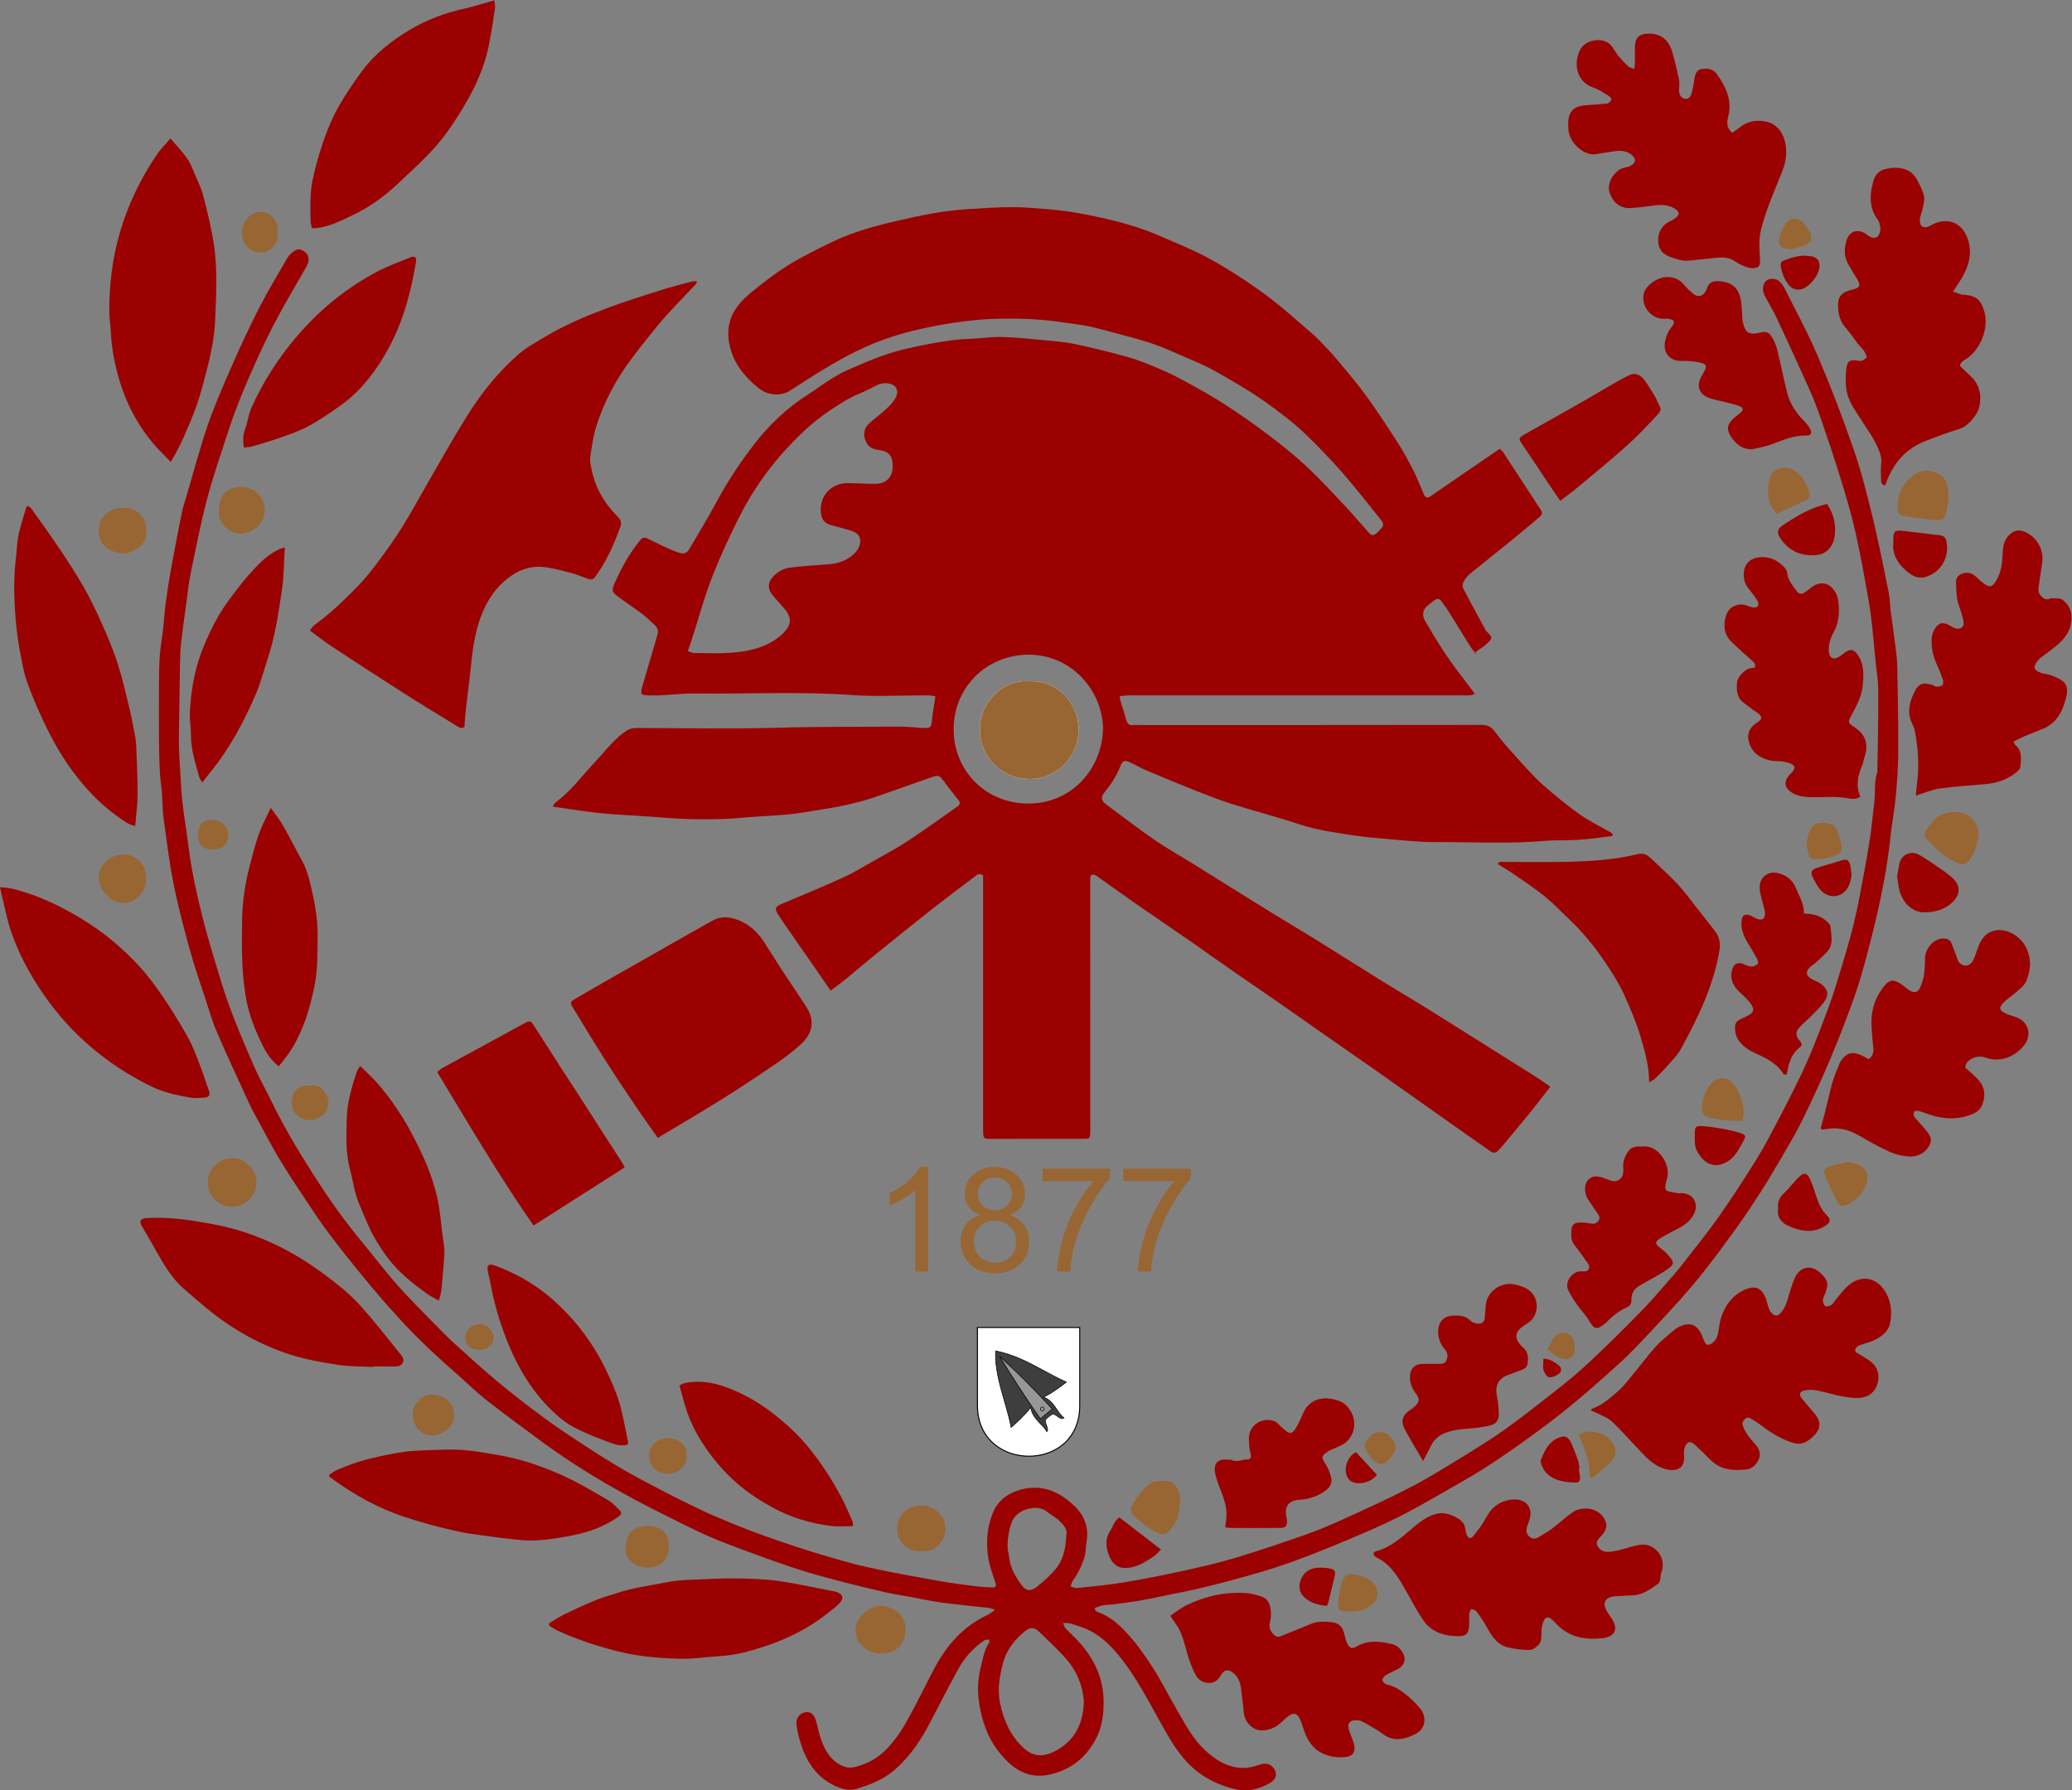<?xml version="1.0" encoding="UTF-8" standalone="no"?>
<svg
   xmlns:dc="http://purl.org/dc/elements/1.1/"
   xmlns:cc="http://creativecommons.org/ns#"
   xmlns:rdf="http://www.w3.org/1999/02/22-rdf-syntax-ns#"
   xmlns:svg="http://www.w3.org/2000/svg"
   xmlns="http://www.w3.org/2000/svg"
   viewBox="0 0 40 34.568"
   height="34.568"
   width="40"
   xml:space="preserve"
   id="svg2"
   version="1.1"><rect x="0" y="0" width="40" height="34.568" fill="#808080" stroke="none"/><defs
     id="defs6"><clipPath
       id="clipPath18"
       clipPathUnits="userSpaceOnUse"><path
         id="path16"
         d="M 0,25.926 H 30 V 0 H 0 Z" /></clipPath></defs><g
     transform="matrix(1.333,0,0,-1.333,0,34.568)"
     id="g10"><g
       id="g12"><g
         clip-path="url(#clipPath18)"
         id="g14"><g
           transform="translate(14.918,16.065)"
           id="g20"><path
             id="path22"
             style="fill:#ffffff;fill-opacity:1;fill-rule:nonzero;stroke:none"
             d="m 0,0 c -0.38,0.035 -0.726,-0.297 -0.727,-0.693 -0.001,-0.425 0.341,-0.714 0.696,-0.722 0.423,-0.011 0.732,0.327 0.734,0.706 C 0.705,-0.312 0.391,0.014 0,0" /></g><g
           transform="translate(15.975,15.372)"
           id="g24"><path
             id="path26"
             style="fill:#9b0100;fill-opacity:1;fill-rule:nonzero;stroke:none"
             d="M 0,0 C -0.008,0.569 -0.466,1.079 -1.078,1.078 -1.698,1.076 -2.174,0.592 -2.164,-0.021 -2.155,-0.605 -1.703,-1.073 -1.09,-1.078 -0.472,-1.084 -0.02,-0.597 0,0 m -6.013,1.131 c 0.033,-0.011 0.06,-0.028 0.086,-0.028 0.302,-0.005 0.606,-0.021 0.9,0.064 0.148,0.043 0.287,0.114 0.399,0.226 0.115,0.116 0.121,0.216 0.022,0.342 -0.01,0.012 -0.02,0.022 -0.03,0.033 -0.053,0.061 -0.108,0.12 -0.158,0.183 -0.07,0.09 -0.058,0.186 0.023,0.266 0.068,0.068 0.15,0.112 0.242,0.123 0.179,0.021 0.358,0.034 0.537,0.046 0.14,0.01 0.268,0.046 0.374,0.142 0.066,0.059 0.113,0.137 0.099,0.223 -0.013,0.085 -0.095,0.115 -0.172,0.136 -0.085,0.023 -0.17,0.046 -0.256,0.07 -0.089,0.025 -0.131,0.087 -0.14,0.178 -0.023,0.241 0.146,0.428 0.39,0.428 0.137,-0.001 0.273,-0.012 0.409,-0.01 0.138,0.003 0.229,0.089 0.239,0.214 0.013,0.17 -0.036,0.257 -0.193,0.275 -0.061,0.007 -0.13,0.024 -0.171,0.086 -0.069,0.103 -0.063,0.215 0.027,0.301 0.061,0.058 0.132,0.106 0.195,0.163 0.054,0.049 0.112,0.097 0.154,0.156 0.039,0.055 0.078,0.122 0.039,0.195 -0.03,0.055 -0.128,0.08 -0.211,0.061 C -3.231,4.999 -3.253,4.993 -3.272,4.983 -3.355,4.944 -3.435,4.898 -3.52,4.863 -3.685,4.796 -3.831,4.7 -3.978,4.601 -4.215,4.44 -4.419,4.243 -4.609,4.034 -4.869,3.747 -5.088,3.429 -5.264,3.082 -5.402,2.809 -5.53,2.533 -5.644,2.249 -5.788,1.89 -5.877,1.514 -6.013,1.131 M -7.97,-1.122 c 0.018,0.027 0.025,0.05 0.041,0.061 0.218,0.158 0.374,0.375 0.556,0.568 0.141,0.149 0.264,0.316 0.431,0.442 0.061,0.046 0.115,0.068 0.189,0.067 0.68,-0.001 1.36,-0.016 2.039,0.004 0.594,0.017 1.187,0.012 1.781,0.016 0.113,0.001 0.227,-0.017 0.34,-0.02 0.096,-0.002 0.104,0.014 0.114,0.107 0.012,0.113 0.032,0.225 0.051,0.352 C -2.46,0.479 -2.501,0.489 -2.542,0.489 -2.911,0.49 -3.282,0.468 -3.65,0.494 -4.406,0.547 -5.161,0.507 -5.917,0.516 -6.129,0.519 -6.341,0.481 -6.555,0.488 -6.704,0.493 -6.708,0.494 -6.666,0.64 c 0.06,0.209 0.122,0.417 0.183,0.626 0.01,0.035 0.019,0.071 0.03,0.106 0.014,0.047 0.004,0.091 -0.029,0.124 -0.063,0.061 -0.127,0.123 -0.197,0.176 -0.114,0.087 -0.236,0.163 -0.35,0.251 -0.083,0.064 -0.09,0.086 -0.049,0.18 0.099,0.227 0.218,0.442 0.376,0.636 0.036,0.044 0.074,0.038 0.117,0.016 0.09,-0.044 0.178,-0.089 0.269,-0.13 0.06,-0.027 0.121,-0.054 0.184,-0.072 0.07,-0.021 0.108,-10e-4 0.145,0.064 0.124,0.213 0.255,0.423 0.371,0.641 0.16,0.3 0.345,0.584 0.552,0.853 0.225,0.295 0.492,0.548 0.808,0.746 0.097,0.061 0.187,0.132 0.284,0.193 0.087,0.054 0.175,0.109 0.269,0.15 0.267,0.115 0.531,0.232 0.817,0.301 0.23,0.055 0.46,0.097 0.693,0.131 0.113,0.017 0.227,0.017 0.341,0.025 0.132,0.008 0.265,0.026 0.396,0.022 0.184,-0.005 0.367,-0.023 0.55,-0.041 0.165,-0.016 0.331,-0.027 0.493,-0.06 C -0.154,5.524 0.103,5.46 0.358,5.389 0.507,5.348 0.651,5.288 0.793,5.228 0.924,5.173 1.054,5.111 1.179,5.042 1.373,4.936 1.567,4.83 1.752,4.71 1.972,4.568 2.187,4.418 2.395,4.26 2.589,4.114 2.779,3.961 2.957,3.795 3.15,3.614 3.33,3.418 3.511,3.225 3.627,3.101 3.736,2.971 3.849,2.845 3.89,2.8 3.914,2.8 3.963,2.839 3.975,2.848 3.985,2.86 3.995,2.87 4.071,2.946 4.076,2.966 4.011,3.047 3.829,3.273 3.651,3.503 3.46,3.721 3.287,3.917 3.105,4.107 2.916,4.287 2.737,4.456 2.54,4.604 2.339,4.746 2.11,4.909 1.866,5.047 1.623,5.185 1.489,5.261 1.345,5.321 1.203,5.382 1.038,5.454 0.873,5.529 0.703,5.587 0.519,5.649 0.328,5.695 0.14,5.746 0.023,5.778 -0.094,5.811 -0.213,5.835 -0.35,5.861 -0.489,5.878 -0.627,5.898 -0.952,5.944 -1.28,5.953 -1.608,5.941 -1.79,5.934 -1.973,5.912 -2.154,5.887 -2.322,5.863 -2.488,5.83 -2.653,5.793 -2.922,5.732 -3.185,5.65 -3.438,5.537 -3.826,5.363 -4.179,5.13 -4.536,4.901 -4.659,4.823 -4.845,4.827 -4.981,4.933 c -0.182,0.143 -0.333,0.318 -0.405,0.541 -0.061,0.19 -0.061,0.392 0.039,0.57 0.06,0.106 0.153,0.201 0.248,0.279 0.171,0.14 0.347,0.276 0.534,0.393 0.2,0.124 0.412,0.229 0.623,0.332 0.32,0.157 0.663,0.246 1.007,0.325 0.319,0.074 0.642,0.138 0.97,0.158 0.22,0.014 0.441,0.029 0.661,0.029 0.176,0.001 0.352,-0.019 0.528,-0.032 0.254,-0.02 0.503,-0.066 0.752,-0.121 C 0.257,7.344 0.533,7.268 0.798,7.153 1.011,7.061 1.227,6.974 1.434,6.87 1.614,6.779 1.788,6.673 1.958,6.564 2.128,6.454 2.295,6.338 2.455,6.214 2.615,6.091 2.766,5.955 2.919,5.823 2.992,5.761 3.065,5.699 3.132,5.631 3.222,5.539 3.311,5.445 3.393,5.346 3.535,5.177 3.679,5.009 3.808,4.831 3.968,4.61 4.118,4.381 4.265,4.152 4.345,4.029 4.415,3.899 4.483,3.768 4.532,3.674 4.571,3.574 4.614,3.476 4.626,3.449 4.636,3.422 4.648,3.395 4.668,3.353 4.697,3.342 4.737,3.369 4.919,3.495 5.101,3.62 5.283,3.745 5.435,3.849 5.587,3.952 5.744,4.059 5.762,4.043 5.781,4.031 5.792,4.014 5.97,3.743 6.147,3.471 6.324,3.199 6.368,3.132 6.372,3.118 6.314,3.067 6.169,2.941 6.021,2.82 5.872,2.699 5.687,2.548 5.498,2.401 5.313,2.249 5.274,2.217 5.242,2.173 5.218,2.129 5.205,2.104 5.203,2.061 5.216,2.037 5.321,1.835 5.431,1.635 5.54,1.434 5.547,1.422 5.559,1.412 5.569,1.401 5.64,1.323 5.643,1.317 5.564,1.242 5.513,1.194 5.451,1.157 5.394,1.116 5.399,1.104 5.404,1.092 5.408,1.08 5.378,1.119 5.344,1.156 5.318,1.198 5.214,1.363 5.113,1.53 5.009,1.696 4.976,1.749 4.937,1.798 4.902,1.85 4.873,1.894 4.838,1.894 4.798,1.865 4.769,1.844 4.74,1.822 4.71,1.799 4.635,1.742 4.613,1.655 4.66,1.574 4.821,1.292 4.995,1.019 5.195,0.762 5.258,0.682 5.318,0.599 5.385,0.509 5.356,0.5 5.337,0.492 5.317,0.49 5.288,0.487 5.258,0.489 5.229,0.489 c -1.614,0 -3.228,0 -4.842,0 C 0.341,0.489 0.295,0.482 0.241,0.478 0.246,0.446 0.246,0.428 0.251,0.412 0.28,0.317 0.311,0.223 0.338,0.127 0.352,0.077 0.379,0.053 0.433,0.058 c 0.033,0.004 0.067,10e-4 0.1,10e-4 1.647,0 3.294,-10e-4 4.942,0.002 0.091,0 0.147,-0.026 0.201,-0.1 C 5.768,-0.163 5.87,-0.279 5.974,-0.393 6.102,-0.535 6.228,-0.68 6.37,-0.807 6.542,-0.961 6.723,-1.106 6.911,-1.24 7.049,-1.338 7.203,-1.411 7.35,-1.495 7.362,-1.503 7.372,-1.513 7.386,-1.525 7.378,-1.535 7.372,-1.549 7.365,-1.55 7.205,-1.569 7.045,-1.593 6.885,-1.604 6.723,-1.615 6.559,-1.605 6.398,-1.619 5.867,-1.664 5.336,-1.634 4.805,-1.636 4.552,-1.637 4.299,-1.606 4.046,-1.585 3.904,-1.574 3.761,-1.559 3.62,-1.538 c -0.258,0.04 -0.517,0.074 -0.767,0.156 -0.329,0.109 -0.665,0.196 -0.995,0.3 -0.182,0.058 -0.361,0.129 -0.539,0.199 -0.24,0.095 -0.478,0.194 -0.715,0.295 -0.071,0.03 -0.138,0.071 -0.208,0.104 C 0.312,-0.446 0.284,-0.452 0.25,-0.538 0.197,-0.674 0.121,-0.793 0.029,-0.905 -0.04,-0.989 -0.029,-1.036 0.055,-1.099 0.286,-1.27 0.514,-1.444 0.75,-1.608 0.92,-1.725 1.1,-1.825 1.276,-1.934 1.657,-2.171 2.038,-2.41 2.421,-2.647 2.643,-2.784 2.869,-2.917 3.091,-3.055 3.41,-3.253 3.727,-3.455 4.046,-3.653 4.28,-3.798 4.519,-3.938 4.753,-4.084 5.259,-4.401 5.764,-4.719 6.269,-5.037 6.336,-5.08 6.401,-5.127 6.478,-5.179 6.374,-5.312 6.281,-5.435 6.184,-5.555 6.05,-5.72 5.912,-5.883 5.776,-6.047 5.759,-6.067 5.741,-6.085 5.723,-6.104 5.687,-6.143 5.652,-6.145 5.607,-6.113 5.503,-6.037 5.395,-5.966 5.29,-5.891 5.052,-5.723 4.815,-5.555 4.577,-5.387 4.378,-5.246 4.18,-5.105 3.98,-4.965 c -0.295,0.207 -0.592,0.413 -0.888,0.619 -0.19,0.133 -0.379,0.268 -0.57,0.4 -0.197,0.137 -0.396,0.27 -0.593,0.407 -0.214,0.149 -0.427,0.302 -0.642,0.451 -0.278,0.193 -0.559,0.383 -0.837,0.576 -0.166,0.115 -0.329,0.235 -0.495,0.351 -0.037,0.025 -0.071,0.071 -0.133,0.044 -0.002,-0.019 -0.009,-0.04 -0.008,-0.061 0,-1.197 0,-2.394 0.001,-3.591 0,-0.018 0,-0.037 0,-0.055 -0.002,-0.11 -0.005,-0.11 -0.112,-0.11 -0.443,0.001 -0.886,0 -1.33,-10e-4 -0.1,0 -0.107,0.005 -0.11,0.103 0,0.026 0,0.052 0,0.078 0,1.167 0,2.335 0,3.502 v 0.133 c -0.053,0.037 -0.083,0.012 -0.112,-0.01 -0.214,-0.162 -0.43,-0.323 -0.641,-0.489 -0.286,-0.226 -0.57,-0.455 -0.853,-0.684 -0.135,-0.109 -0.265,-0.222 -0.399,-0.332 -0.064,-0.052 -0.131,-0.099 -0.204,-0.153 -0.098,0.142 -0.188,0.272 -0.278,0.402 -0.107,0.154 -0.215,0.307 -0.321,0.461 -0.057,0.082 -0.113,0.164 -0.167,0.248 -0.045,0.071 -0.033,0.105 0.041,0.137 0.305,0.129 0.612,0.255 0.913,0.392 0.15,0.068 0.291,0.156 0.435,0.238 0.167,0.094 0.336,0.184 0.496,0.289 0.243,0.16 0.478,0.332 0.717,0.498 0.044,0.031 0.043,0.06 0.011,0.1 -0.074,0.092 -0.146,0.185 -0.217,0.28 -0.054,0.071 -0.073,0.078 -0.158,0.048 -0.254,-0.089 -0.507,-0.177 -0.76,-0.267 -0.248,-0.088 -0.501,-0.148 -0.76,-0.19 -0.221,-0.035 -0.44,-0.078 -0.664,-0.093 -0.213,-0.014 -0.426,-0.026 -0.638,-0.045 -0.221,-0.02 -0.441,-0.018 -0.662,-0.015 -0.223,0.004 -0.447,0.027 -0.67,0.041 -0.18,0.012 -0.36,0.021 -0.539,0.035 -0.117,0.01 -0.234,0.024 -0.35,0.04 -0.146,0.019 -0.291,0.042 -0.453,0.066" /></g><g
           transform="translate(15.443,3.7)"
           id="g28"><path
             id="path30"
             style="fill:#9b0100;fill-opacity:1;fill-rule:nonzero;stroke:none"
             d="m 0,0 c 0.024,0.076 -0.041,0.152 -0.118,0.22 -0.05,0.043 -0.11,0.074 -0.16,0.116 -0.13,0.109 -0.398,0.051 -0.494,-0.111 -0.056,-0.096 -0.098,-0.361 -0.07,-0.47 0.007,-0.028 0.012,-0.057 0.015,-0.086 0.017,-0.152 0.094,-0.279 0.181,-0.397 0.063,-0.087 0.132,-0.092 0.22,-0.022 0.092,0.073 0.181,0.152 0.258,0.24 C -0.052,-0.378 -0.009,-0.214 0,0 m 0.254,-2.408 c -0.015,0.22 -0.102,0.44 -0.266,0.624 -0.12,0.134 -0.252,0.257 -0.381,0.381 -0.072,0.069 -0.129,0.072 -0.207,0.008 -0.147,-0.122 -0.266,-0.267 -0.316,-0.457 -0.049,-0.189 -0.085,-0.377 -0.045,-0.577 0.05,-0.249 0.146,-0.469 0.332,-0.647 0.137,-0.131 0.281,-0.152 0.468,-0.054 0.274,0.144 0.407,0.385 0.415,0.722 m 0.161,1.321 c 0.015,-0.011 0.027,-0.025 0.043,-0.031 0.166,-0.057 0.297,-0.172 0.41,-0.294 0.143,-0.152 0.265,-0.325 0.379,-0.501 0.12,-0.185 0.218,-0.384 0.329,-0.575 0.093,-0.159 0.178,-0.324 0.289,-0.47 0.085,-0.112 0.194,-0.215 0.312,-0.293 0.125,-0.083 0.273,-0.133 0.428,-0.122 0.076,0.006 0.15,0.032 0.224,0.054 0.07,0.021 0.148,-0.008 0.186,-0.076 C 3.051,-3.461 3.041,-3.52 2.979,-3.572 2.96,-3.588 2.936,-3.6 2.913,-3.612 2.765,-3.691 2.6,-3.722 2.444,-3.683 c -0.173,0.042 -0.342,0.112 -0.493,0.216 -0.237,0.164 -0.387,0.396 -0.526,0.641 -0.214,0.374 -0.402,0.764 -0.68,1.098 -0.126,0.152 -0.269,0.284 -0.452,0.365 -0.077,0.034 -0.159,0.057 -0.24,0.082 -0.026,0.008 -0.055,0.003 -0.102,0.006 0.018,-0.037 0.024,-0.062 0.038,-0.078 C 0.04,-1.407 0.095,-1.456 0.146,-1.509 0.388,-1.763 0.539,-2.055 0.54,-2.417 0.541,-2.609 0.516,-2.79 0.425,-2.96 0.281,-3.229 0.063,-3.4 -0.235,-3.469 c -0.311,-0.071 -0.53,0.07 -0.718,0.297 -0.184,0.221 -0.273,0.48 -0.313,0.757 -0.026,0.175 -0.011,0.354 0.033,0.527 0.029,0.11 0.044,0.225 0.113,0.322 0.006,0.009 0.002,0.027 0.004,0.05 -0.026,-0.002 -0.05,0.002 -0.065,-0.007 -0.167,-0.109 -0.295,-0.256 -0.39,-0.43 -0.141,-0.258 -0.275,-0.521 -0.412,-0.782 -0.125,-0.24 -0.277,-0.462 -0.478,-0.645 -0.137,-0.125 -0.302,-0.208 -0.479,-0.265 -0.048,-0.016 -0.096,-0.037 -0.146,-0.043 -0.096,-0.011 -0.182,0.014 -0.273,0.058 -0.285,0.138 -0.421,0.379 -0.504,0.664 -0.022,0.078 -0.039,0.158 -0.046,0.238 -0.007,0.077 0.055,0.147 0.123,0.159 0.077,0.014 0.132,-0.023 0.159,-0.117 0.029,-0.098 0.046,-0.201 0.082,-0.297 0.059,-0.154 0.141,-0.292 0.303,-0.362 0.064,-0.028 0.124,-0.031 0.193,-0.013 0.169,0.043 0.319,0.127 0.437,0.247 0.11,0.112 0.205,0.244 0.283,0.38 0.149,0.262 0.279,0.535 0.42,0.802 0.179,0.337 0.422,0.612 0.776,0.775 0.03,0.014 0.056,0.038 0.102,0.069 -0.049,0.015 -0.072,0.027 -0.096,0.029 -0.226,0.026 -0.454,0.046 -0.68,0.077 -0.149,0.019 -0.295,0.053 -0.443,0.08 -0.123,0.023 -0.247,0.04 -0.369,0.068 -0.251,0.058 -0.501,0.119 -0.749,0.185 -0.214,0.057 -0.428,0.116 -0.636,0.188 -0.345,0.118 -0.688,0.243 -1.027,0.376 -0.188,0.074 -0.37,0.165 -0.552,0.254 -0.26,0.13 -0.521,0.258 -0.776,0.399 -0.42,0.23 -0.828,0.481 -1.215,0.764 -0.276,0.203 -0.552,0.406 -0.822,0.616 -0.133,0.104 -0.254,0.223 -0.38,0.335 -0.142,0.128 -0.287,0.253 -0.426,0.384 -0.137,0.13 -0.271,0.262 -0.399,0.4 -0.16,0.173 -0.317,0.349 -0.467,0.53 -0.203,0.244 -0.403,0.49 -0.594,0.743 -0.147,0.193 -0.279,0.398 -0.414,0.601 -0.114,0.171 -0.226,0.344 -0.332,0.521 -0.102,0.171 -0.194,0.347 -0.289,0.522 -0.046,0.084 -0.093,0.167 -0.133,0.254 -0.157,0.341 -0.315,0.68 -0.464,1.024 -0.068,0.155 -0.116,0.319 -0.168,0.48 -0.083,0.252 -0.169,0.503 -0.24,0.758 -0.085,0.312 -0.168,0.626 -0.23,0.943 -0.063,0.317 -0.101,0.64 -0.145,0.961 -0.014,0.109 -0.011,0.22 -0.02,0.33 -0.008,0.102 -0.025,0.203 -0.03,0.305 -0.009,0.162 -0.012,0.325 -0.013,0.487 -0.002,0.281 -0.002,0.562 0,0.843 0.001,0.129 0.003,0.258 0.013,0.386 0.01,0.121 0.032,0.24 0.046,0.36 0.014,0.124 0.021,0.249 0.037,0.373 0.023,0.171 0.049,0.342 0.08,0.512 0.05,0.276 0.104,0.55 0.159,0.824 0.014,0.068 0.038,0.135 0.058,0.202 0.102,0.346 0.194,0.696 0.31,1.037 0.099,0.289 0.222,0.571 0.345,0.851 0.127,0.29 0.26,0.578 0.404,0.859 0.126,0.246 0.27,0.481 0.408,0.721 0.012,0.022 0.029,0.042 0.048,0.06 0.082,0.079 0.135,0.084 0.211,0.021 0.058,-0.047 0.063,-0.126 0.016,-0.208 -0.083,-0.143 -0.164,-0.287 -0.248,-0.43 -0.172,-0.297 -0.329,-0.601 -0.469,-0.914 -0.15,-0.336 -0.297,-0.674 -0.41,-1.025 -0.107,-0.329 -0.222,-0.656 -0.31,-0.99 -0.093,-0.352 -0.163,-0.71 -0.236,-1.067 -0.033,-0.158 -0.049,-0.32 -0.071,-0.48 -0.024,-0.177 -0.05,-0.355 -0.07,-0.533 -0.012,-0.102 -0.015,-0.206 -0.017,-0.309 -0.006,-0.35 -0.011,-0.7 -0.016,-1.049 -0.003,-0.24 0.019,-0.478 0.031,-0.717 0.016,-0.304 0.073,-0.603 0.111,-0.904 0.044,-0.345 0.119,-0.683 0.204,-1.019 0.08,-0.317 0.178,-0.63 0.274,-0.943 0.126,-0.413 0.298,-0.808 0.469,-1.204 0.075,-0.172 0.169,-0.335 0.251,-0.504 0.174,-0.359 0.378,-0.701 0.591,-1.036 0.203,-0.32 0.419,-0.633 0.66,-0.927 0.19,-0.23 0.37,-0.468 0.567,-0.693 0.175,-0.199 0.365,-0.385 0.55,-0.575 0.09,-0.093 0.18,-0.185 0.276,-0.272 0.204,-0.185 0.408,-0.372 0.62,-0.549 0.22,-0.183 0.447,-0.36 0.678,-0.529 0.204,-0.151 0.417,-0.29 0.63,-0.429 0.178,-0.117 0.359,-0.23 0.544,-0.337 0.182,-0.105 0.369,-0.201 0.554,-0.298 0.124,-0.066 0.25,-0.128 0.376,-0.189 0.112,-0.055 0.225,-0.111 0.339,-0.16 0.169,-0.073 0.339,-0.144 0.511,-0.21 0.176,-0.068 0.353,-0.13 0.531,-0.191 0.185,-0.062 0.37,-0.123 0.558,-0.178 0.218,-0.064 0.437,-0.13 0.659,-0.178 0.327,-0.072 0.657,-0.132 0.987,-0.191 0.191,-0.035 0.384,-0.059 0.577,-0.084 0.087,-0.011 0.176,-0.012 0.264,-0.017 0.031,0.022 0.019,0.047 0.01,0.077 -0.037,0.116 -0.081,0.231 -0.1,0.35 -0.035,0.221 -0.019,0.444 0.065,0.652 0.072,0.176 0.21,0.284 0.399,0.337 C -0.346,0.744 -0.093,0.624 0.127,0.41 0.268,0.273 0.328,0.097 0.292,-0.104 0.281,-0.166 0.285,-0.23 0.27,-0.29 0.236,-0.427 0.172,-0.552 0.091,-0.668 0.076,-0.69 0.071,-0.719 0.062,-0.745 c 0.03,-0.009 0.061,-0.027 0.09,-0.024 0.226,0.024 0.453,0.044 0.678,0.082 0.283,0.046 0.565,0.103 0.846,0.164 0.255,0.056 0.51,0.113 0.76,0.188 0.352,0.106 0.701,0.224 1.047,0.346 0.195,0.069 0.384,0.151 0.572,0.237 0.315,0.144 0.63,0.287 0.937,0.447 0.248,0.128 0.486,0.277 0.724,0.423 0.219,0.135 0.44,0.27 0.649,0.42 0.255,0.182 0.5,0.378 0.746,0.571 0.131,0.102 0.259,0.208 0.382,0.319 0.149,0.135 0.294,0.276 0.439,0.418 0.152,0.149 0.303,0.3 0.451,0.455 0.101,0.105 0.196,0.217 0.293,0.328 0.084,0.096 0.169,0.192 0.248,0.293 0.181,0.233 0.367,0.462 0.536,0.703 0.194,0.277 0.378,0.562 0.556,0.85 0.114,0.185 0.212,0.38 0.313,0.572 0.101,0.192 0.199,0.386 0.294,0.581 0.063,0.129 0.121,0.261 0.176,0.394 0.078,0.191 0.153,0.383 0.224,0.577 0.057,0.155 0.11,0.312 0.157,0.47 0.079,0.265 0.162,0.529 0.227,0.797 0.065,0.268 0.111,0.541 0.162,0.812 0.03,0.159 0.056,0.318 0.079,0.477 0.021,0.153 0.034,0.307 0.054,0.46 0.019,0.142 -0.008,0.288 0.042,0.427 0.005,0.013 0.002,0.029 0.002,0.044 0.004,0.272 0.011,0.545 0.012,0.817 0,0.188 0.009,0.377 -0.016,0.562 -0.046,0.349 -0.059,0.701 -0.12,1.05 -0.059,0.34 -0.119,0.681 -0.196,1.018 -0.06,0.265 -0.138,0.527 -0.219,0.788 -0.09,0.292 -0.188,0.582 -0.288,0.871 -0.048,0.139 -0.102,0.277 -0.162,0.411 -0.154,0.343 -0.311,0.685 -0.47,1.025 -0.052,0.11 -0.116,0.213 -0.172,0.321 -0.031,0.058 -0.035,0.123 -0.007,0.181 0.024,0.05 0.078,0.068 0.132,0.063 0.028,-0.003 0.06,-0.013 0.08,-0.031 0.032,-0.029 0.062,-0.064 0.081,-0.103 0.166,-0.333 0.345,-0.661 0.49,-1.003 0.187,-0.44 0.358,-0.888 0.514,-1.341 0.11,-0.319 0.193,-0.649 0.273,-0.979 0.086,-0.357 0.158,-0.719 0.231,-1.079 0.019,-0.093 0.019,-0.19 0.031,-0.285 0.021,-0.167 0.047,-0.333 0.068,-0.5 0.012,-0.099 0.025,-0.198 0.026,-0.297 0.008,-0.413 0.016,-0.827 0.014,-1.24 -10e-4,-0.21 -0.016,-0.42 -0.035,-0.629 -0.015,-0.171 -0.046,-0.341 -0.069,-0.511 -0.007,-0.055 -0.01,-0.11 -0.017,-0.164 C 11.862,9.481 11.739,8.944 11.597,8.41 11.54,8.196 11.481,7.983 11.406,7.775 11.3,7.477 11.185,7.182 11.062,6.89 10.937,6.595 10.804,6.304 10.663,6.017 10.57,5.825 10.459,5.642 10.352,5.457 10.259,5.298 10.165,5.139 10.066,4.984 9.955,4.811 9.842,4.637 9.721,4.47 9.54,4.219 9.358,3.969 9.164,3.729 8.99,3.515 8.803,3.311 8.615,3.109 8.415,2.894 8.217,2.674 7.999,2.476 7.628,2.14 7.25,1.811 6.845,1.515 6.482,1.249 6.115,0.989 5.723,0.768 5.46,0.62 5.201,0.463 4.934,0.323 4.719,0.21 4.497,0.11 4.274,0.014 3.994,-0.107 3.71,-0.223 3.425,-0.332 3.219,-0.41 3.009,-0.481 2.797,-0.543 2.525,-0.623 2.25,-0.695 1.975,-0.763 1.782,-0.81 1.586,-0.843 1.392,-0.886 1.148,-0.94 0.901,-0.982 0.652,-1.008 0.612,-1.012 0.571,-1.011 0.531,-1.019 0.491,-1.027 0.452,-1.044 0.413,-1.057 c 0.001,-0.01 0.002,-0.02 0.002,-0.03" /></g><g
           transform="translate(10.092,21.86)"
           id="g32"><path
             id="path34"
             style="fill:#9b0100;fill-opacity:1;fill-rule:nonzero;stroke:none"
             d="m 0,0 c -0.005,-0.02 -0.004,-0.033 -0.01,-0.039 -0.106,-0.113 -0.215,-0.223 -0.32,-0.336 -0.083,-0.089 -0.165,-0.179 -0.242,-0.273 -0.125,-0.154 -0.249,-0.309 -0.369,-0.468 -0.225,-0.299 -0.402,-0.627 -0.515,-0.985 -0.046,-0.146 -0.066,-0.301 -0.089,-0.453 -0.008,-0.049 0.008,-0.102 0.017,-0.152 0.049,-0.278 0.187,-0.51 0.384,-0.708 0.042,-0.043 0.057,-0.082 0.038,-0.137 -0.093,-0.262 -0.205,-0.513 -0.371,-0.738 -0.027,-0.037 -0.062,-0.036 -0.099,-0.023 -0.076,0.027 -0.151,0.061 -0.229,0.081 -0.138,0.036 -0.278,0.077 -0.419,0.091 -0.173,0.017 -0.333,-0.032 -0.478,-0.137 -0.209,-0.15 -0.34,-0.349 -0.428,-0.588 -0.091,-0.246 -0.121,-0.499 -0.147,-0.756 -0.02,-0.196 -0.047,-0.392 -0.069,-0.588 -0.01,-0.084 -0.014,-0.168 -0.02,-0.247 -0.052,-0.033 -0.085,-0.003 -0.118,0.018 -0.251,0.154 -0.504,0.307 -0.752,0.465 -0.351,0.224 -0.7,0.451 -1.048,0.68 -0.107,0.07 -0.207,0.15 -0.321,0.234 0.028,0.033 0.044,0.063 0.069,0.08 0.233,0.17 0.441,0.369 0.64,0.576 0.112,0.117 0.212,0.247 0.308,0.377 0.114,0.154 0.225,0.311 0.326,0.473 0.117,0.187 0.221,0.382 0.332,0.573 0.199,0.344 0.392,0.693 0.603,1.03 0.206,0.329 0.449,0.633 0.742,0.889 0.118,0.104 0.261,0.179 0.396,0.261 0.279,0.167 0.579,0.292 0.882,0.407 0.258,0.097 0.522,0.179 0.785,0.263 0.146,0.046 0.297,0.084 0.446,0.124 C -0.054,0 -0.029,-0.002 0,0" /></g><g
           transform="translate(23.044,5.524)"
           id="g36"><path
             id="path38"
             style="fill:#9b0100;fill-opacity:1;fill-rule:nonzero;stroke:none"
             d="M 0,0 C 0.156,0.05 0.273,0.159 0.393,0.262 0.47,0.328 0.532,0.413 0.598,0.492 0.711,0.628 0.815,0.772 0.934,0.903 1.017,0.995 1.118,1.071 1.212,1.153 1.231,1.17 1.255,1.181 1.278,1.192 1.423,1.263 1.526,1.229 1.596,1.085 1.614,1.049 1.623,1.008 1.642,0.972 1.665,0.926 1.698,0.918 1.742,0.947 1.798,0.983 1.827,1.038 1.839,1.102 1.855,1.185 1.861,1.272 1.89,1.35 1.956,1.53 2.071,1.673 2.256,1.741 2.385,1.788 2.47,1.744 2.523,1.618 2.542,1.574 2.55,1.526 2.565,1.481 2.574,1.454 2.584,1.425 2.602,1.404 2.658,1.337 2.7,1.338 2.755,1.404 2.81,1.471 2.836,1.551 2.859,1.633 2.884,1.722 2.911,1.81 2.947,1.894 3.021,2.066 3.188,2.097 3.322,1.969 3.433,1.861 3.444,1.807 3.385,1.665 3.372,1.634 3.355,1.602 3.356,1.571 3.356,1.543 3.372,1.501 3.394,1.49 3.415,1.48 3.455,1.495 3.48,1.509 3.501,1.52 3.513,1.548 3.529,1.568 3.584,1.633 3.634,1.701 3.694,1.761 3.883,1.953 4.129,1.924 4.265,1.691 4.344,1.556 4.359,1.403 4.331,1.252 4.307,1.122 4.205,1.047 4.092,0.994 4.026,0.963 3.952,0.949 3.884,0.922 3.86,0.912 3.832,0.889 3.825,0.866 3.812,0.826 3.852,0.813 3.881,0.796 3.928,0.768 3.975,0.738 4.021,0.708 4.126,0.638 4.175,0.539 4.157,0.414 4.14,0.294 4.064,0.202 3.955,0.173 3.863,0.148 3.757,0.163 3.66,0.179 3.525,0.201 3.395,0.246 3.261,0.271 3.202,0.282 3.136,0.281 3.077,0.266 3.019,0.252 3.009,0.203 3.049,0.155 3.106,0.083 3.168,0.014 3.228,-0.056 3.334,-0.18 3.332,-0.282 3.217,-0.395 3.073,-0.534 2.98,-0.518 2.835,-0.458 2.688,-0.398 2.555,-0.311 2.43,-0.213 2.398,-0.188 2.362,-0.169 2.327,-0.147 2.299,-0.129 2.269,-0.111 2.236,-0.137 2.202,-0.165 2.18,-0.2 2.197,-0.244 2.214,-0.288 2.235,-0.332 2.262,-0.371 2.297,-0.422 2.34,-0.469 2.381,-0.516 2.438,-0.579 2.461,-0.654 2.426,-0.73 2.392,-0.805 2.329,-0.87 2.244,-0.876 2.102,-0.887 1.96,-0.894 1.826,-0.813 1.728,-0.755 1.664,-0.665 1.581,-0.593 1.547,-0.565 1.519,-0.53 1.484,-0.503 1.434,-0.465 1.396,-0.474 1.367,-0.529 1.355,-0.551 1.35,-0.577 1.345,-0.602 1.342,-0.623 1.343,-0.646 1.345,-0.668 1.363,-0.894 1.199,-0.912 1.044,-0.86 0.906,-0.814 0.803,-0.709 0.704,-0.603 0.571,-0.462 0.442,-0.316 0.302,-0.182 0.245,-0.128 0.163,-0.1 0.092,-0.062 0.063,-0.047 0.032,-0.036 0.003,-0.023 0.002,-0.015 0.001,-0.008 0,0" /></g><g
           transform="translate(9.527,9.451)"
           id="g40"><path
             id="path42"
             style="fill:#9b0100;fill-opacity:1;fill-rule:nonzero;stroke:none"
             d="m 0,0 c -0.093,0.132 -0.184,0.257 -0.27,0.384 -0.159,0.235 -0.318,0.47 -0.47,0.709 -0.165,0.257 -0.322,0.519 -0.481,0.78 -0.055,0.089 -0.054,0.093 0.032,0.145 0.145,0.087 0.293,0.171 0.44,0.255 0.322,0.184 0.645,0.368 0.968,0.551 0.189,0.107 0.378,0.213 0.567,0.32 C 0.929,3.225 1.071,3.199 1.209,3.136 1.354,3.07 1.46,2.958 1.546,2.826 1.626,2.703 1.703,2.577 1.783,2.453 1.906,2.266 2.033,2.08 2.154,1.891 2.277,1.699 2.243,1.514 2.073,1.358 1.866,1.168 1.628,1.019 1.396,0.863 1.228,0.75 1.058,0.64 0.886,0.534 0.642,0.383 0.395,0.237 0.149,0.09 0.102,0.062 0.056,0.034 0,0" /></g><g
           transform="translate(23.67,24.934)"
           id="g44"><path
             id="path46"
             style="fill:#9b0100;fill-opacity:1;fill-rule:nonzero;stroke:none"
             d="M 0,0 C 0.004,0.051 0.008,0.086 0.008,0.122 0.009,0.199 0.005,0.277 0.01,0.354 0.016,0.449 0.071,0.499 0.166,0.509 0.351,0.527 0.489,0.446 0.547,0.249 c 0.039,-0.13 0.07,-0.263 0.098,-0.395 0.011,-0.053 0.004,-0.11 0.002,-0.165 -0.002,-0.062 0.033,-0.115 0.087,-0.121 0.056,-0.006 0.082,0.035 0.094,0.077 0.02,0.071 0.03,0.144 0.042,0.216 0.012,0.065 0.028,0.126 0.105,0.138 0.085,0.012 0.168,0 0.22,-0.074 0.13,-0.185 0.225,-0.379 0.163,-0.618 -0.02,-0.075 -0.026,-0.162 0.06,-0.231 0.036,0.026 0.072,0.049 0.105,0.076 0.119,0.097 0.26,0.114 0.398,0.082 0.129,-0.03 0.216,-0.136 0.252,-0.259 0.044,-0.15 0.029,-0.304 -0.03,-0.453 C 2.034,-1.755 1.91,-2.027 1.836,-2.317 1.797,-2.467 1.811,-2.617 1.819,-2.767 1.824,-2.851 1.802,-2.884 1.719,-2.886 1.677,-2.887 1.632,-2.876 1.593,-2.859 1.538,-2.837 1.487,-2.807 1.437,-2.775 1.357,-2.724 1.269,-2.727 1.18,-2.736 1.049,-2.749 0.918,-2.764 0.787,-2.776 0.693,-2.785 0.606,-2.754 0.518,-2.723 c -0.106,0.037 -0.169,0.114 -0.173,0.22 -0.005,0.114 0.033,0.219 0.143,0.282 0.035,0.02 0.073,0.036 0.105,0.06 0.066,0.051 0.063,0.093 -0.007,0.136 -0.086,0.052 -0.179,0.063 -0.277,0.05 -0.12,-0.016 -0.239,-0.032 -0.359,-0.04 -0.167,-0.011 -0.267,0.095 -0.308,0.219 -0.039,0.118 0.021,0.255 0.147,0.341 0.02,0.014 0.048,0.018 0.072,0.025 0.024,0.008 0.051,0.011 0.074,0.022 0.09,0.043 0.098,0.108 0.018,0.169 -0.082,0.063 -0.177,0.059 -0.274,0.042 -0.083,-0.014 -0.166,-0.027 -0.25,-0.039 -0.151,-0.02 -0.372,0.156 -0.385,0.36 -0.004,0.065 -0.007,0.135 0.012,0.196 0.037,0.121 0.141,0.149 0.255,0.155 0.091,0.006 0.182,0.014 0.274,0.022 0.011,0.001 0.025,-0.001 0.032,0.004 0.019,0.016 0.042,0.032 0.049,0.053 0.004,0.013 -0.016,0.041 -0.032,0.051 -0.072,0.044 -0.142,0.096 -0.221,0.122 -0.278,0.092 -0.291,0.386 -0.193,0.562 0.079,0.14 0.349,0.19 0.461,0.029 C -0.29,0.276 -0.266,0.23 -0.233,0.19 -0.189,0.137 -0.141,0.085 -0.09,0.038 -0.072,0.021 -0.041,0.016 0,0" /></g><g
           transform="translate(27.035,20.753)"
           id="g48"><path
             id="path50"
             style="fill:#9b0100;fill-opacity:1;fill-rule:nonzero;stroke:none"
             d="M 0,0 C -0.016,0.105 -0.107,0.162 -0.161,0.243 -0.212,0.32 -0.273,0.389 -0.329,0.462 -0.4,0.555 -0.418,0.664 -0.415,0.776 c 0.001,0.084 0.038,0.15 0.12,0.182 0.031,0.012 0.063,0.021 0.095,0.029 0.1,0.024 0.116,0.058 0.064,0.145 -0.049,0.082 -0.102,0.162 -0.145,0.247 -0.05,0.101 -0.043,0.21 -0.013,0.313 0.041,0.142 0.165,0.18 0.285,0.097 C 0,1.783 0.008,1.776 0.017,1.769 0.105,1.704 0.18,1.732 0.196,1.84 0.201,1.875 0.191,1.913 0.183,1.948 0.178,1.969 0.166,1.99 0.153,2.007 0.03,2.179 0.042,2.366 0.095,2.555 0.122,2.653 0.188,2.721 0.296,2.736 0.325,2.74 0.354,2.748 0.383,2.749 0.528,2.753 0.655,2.715 0.728,2.577 0.767,2.502 0.809,2.426 0.828,2.345 0.841,2.288 0.822,2.222 0.81,2.162 0.801,2.108 0.774,2.056 0.769,2.002 0.76,1.9 0.824,1.861 0.914,1.907 0.94,1.92 0.966,1.936 0.993,1.947 1.178,2.02 1.348,1.954 1.433,1.787 1.531,1.594 1.504,1.399 1.41,1.213 1.368,1.128 1.31,1.052 1.25,0.958 1.29,0.943 1.328,0.926 1.368,0.914 1.388,0.908 1.412,0.911 1.434,0.908 1.587,0.892 1.653,0.831 1.698,0.684 1.78,0.417 1.637,0.122 1.461,-0.006 1.418,-0.037 1.359,-0.055 1.349,-0.119 1.394,-0.163 1.437,-0.208 1.483,-0.248 1.615,-0.361 1.663,-0.505 1.638,-0.672 1.63,-0.732 1.605,-0.796 1.569,-0.843 1.509,-0.924 1.443,-1.002 1.336,-1.035 1.174,-1.084 1.016,-1.145 0.858,-1.205 0.571,-1.314 0.387,-1.523 0.283,-1.808 0.278,-1.821 0.273,-1.835 0.266,-1.851 0.209,-1.842 0.208,-1.8 0.207,-1.761 0.205,-1.687 0.2,-1.612 0.209,-1.54 c 0.009,0.062 -0.003,0.117 -0.023,0.172 -0.064,0.176 -0.175,0.323 -0.274,0.478 -0.091,0.142 -0.195,0.282 -0.211,0.457 -0.009,0.097 -0.008,0.198 0.007,0.295 0.015,0.092 0.057,0.11 0.152,0.095 C -0.073,-0.054 -0.073,-0.054 0,0" /></g><g
           transform="translate(21.278,2.462)"
           id="g52"><path
             id="path54"
             style="fill:#9b0100;fill-opacity:1;fill-rule:nonzero;stroke:none"
             d="m 0,0 c 0,-0.209 -0.031,-0.24 -0.239,-0.224 -0.173,0.012 -0.326,0.079 -0.426,0.225 -0.093,0.135 -0.168,0.283 -0.25,0.427 -0.105,0.182 -0.207,0.367 -0.403,0.471 -0.013,0.007 -0.026,0.013 -0.038,0.022 -0.041,0.03 -0.04,0.069 0.006,0.081 0.223,0.06 0.384,0.213 0.553,0.356 0.105,0.088 0.215,0.167 0.355,0.193 0.111,0.02 0.3,-0.055 0.361,-0.15 C -0.068,1.381 -0.063,1.354 -0.057,1.33 -0.05,1.302 -0.049,1.271 -0.038,1.244 -0.017,1.186 0.02,1.175 0.059,1.223 0.127,1.305 0.192,1.391 0.241,1.484 0.329,1.648 0.456,1.741 0.642,1.752 0.823,1.762 0.927,1.631 0.873,1.46 0.861,1.421 0.844,1.384 0.834,1.345 0.822,1.296 0.829,1.249 0.871,1.214 0.909,1.182 0.952,1.175 0.994,1.201 1.063,1.242 1.134,1.281 1.198,1.329 1.295,1.402 1.384,1.486 1.482,1.557 1.624,1.66 1.835,1.634 1.931,1.51 2.007,1.411 2.004,1.327 1.92,1.233 1.917,1.23 1.914,1.228 1.912,1.225 1.878,1.183 1.825,1.143 1.856,1.081 1.886,1.022 1.945,0.991 2.012,0.993 2.066,0.995 2.121,1.006 2.174,1.019 2.275,1.043 2.372,1.08 2.474,1.096 2.678,1.126 2.846,0.926 2.794,0.724 2.791,0.713 2.785,0.703 2.781,0.693 2.76,0.636 2.785,0.562 2.722,0.521 2.619,0.452 2.518,0.374 2.387,0.365 2.31,0.359 2.233,0.357 2.156,0.352 2.123,0.35 2.088,0.351 2.057,0.342 1.971,0.317 1.939,0.255 1.974,0.171 1.993,0.125 2.025,0.083 2.055,0.041 2.179,-0.137 2.093,-0.239 1.933,-0.257 1.69,-0.283 1.463,-0.25 1.279,-0.068 1.253,-0.042 1.228,-0.014 1.201,0.01 1.148,0.057 1.105,0.057 1.078,-0.007 1.053,-0.065 1.044,-0.134 1.045,-0.198 1.046,-0.26 1.042,-0.319 0.997,-0.361 0.964,-0.392 0.917,-0.429 0.877,-0.428 0.772,-0.427 0.665,-0.416 0.563,-0.391 0.392,-0.351 0.315,-0.207 0.237,-0.067 0.198,0.003 0.151,0.069 0.102,0.133 0.087,0.152 0.053,0.156 0.028,0.166 0.019,0.144 0.004,0.123 0.001,0.1 -0.003,0.067 0,0.033 0,0" /></g><g
           transform="translate(26.367,9.586)"
           id="g56"><path
             id="path58"
             style="fill:#9b0100;fill-opacity:1;fill-rule:nonzero;stroke:none"
             d="M 0,0 C 0.015,0.057 0.03,0.113 0.045,0.169 0.115,0.417 0.149,0.675 0.263,0.91 0.271,0.927 0.272,0.947 0.282,0.962 0.369,1.096 0.445,1.123 0.589,1.062 0.625,1.046 0.66,1.025 0.696,1.005 0.757,1.051 0.771,1.106 0.763,1.173 0.751,1.286 0.739,1.4 0.736,1.514 0.73,1.711 0.786,1.89 0.908,2.049 0.99,2.155 1.046,2.17 1.159,2.097 1.205,2.067 1.244,2.027 1.291,1.999 1.358,1.96 1.407,1.971 1.438,2.037 1.466,2.096 1.487,2.161 1.497,2.225 1.51,2.308 1.51,2.394 1.513,2.478 1.517,2.591 1.623,2.754 1.78,2.753 1.834,2.752 1.874,2.738 1.894,2.686 1.919,2.625 1.942,2.563 1.966,2.501 1.976,2.473 1.982,2.443 1.998,2.419 2.046,2.347 2.144,2.341 2.193,2.412 2.225,2.46 2.243,2.518 2.262,2.573 2.301,2.686 2.344,2.797 2.464,2.85 2.499,2.865 2.541,2.875 2.58,2.876 2.758,2.878 2.931,2.747 2.995,2.581 3.055,2.425 3.038,2.274 2.975,2.13 2.947,2.067 2.88,2.02 2.826,1.971 2.774,1.924 2.714,1.886 2.663,1.839 2.573,1.755 2.581,1.71 2.692,1.662 2.739,1.642 2.79,1.629 2.838,1.611 3.002,1.549 3.061,1.37 2.96,1.224 2.856,1.076 2.631,0.942 2.397,1.025 2.323,1.051 2.254,1.049 2.185,1.01 2.133,0.981 2.097,0.944 2.095,0.883 2.157,0.825 2.223,0.773 2.28,0.711 2.379,0.603 2.395,0.477 2.339,0.342 2.314,0.282 2.27,0.24 2.208,0.214 2.02,0.133 1.829,0.131 1.635,0.185 1.564,0.205 1.496,0.234 1.425,0.254 1.404,0.26 1.369,0.259 1.357,0.246 1.345,0.233 1.346,0.196 1.355,0.177 1.372,0.146 1.401,0.12 1.425,0.092 1.47,0.039 1.52,-0.011 1.56,-0.068 1.617,-0.148 1.606,-0.213 1.546,-0.288 1.435,-0.428 1.285,-0.416 1.141,-0.384 1.032,-0.36 0.928,-0.303 0.827,-0.252 0.718,-0.198 0.616,-0.131 0.508,-0.075 0.374,-0.004 0.23,0.019 0.079,-0.007 0.062,-0.01 0.043,-0.012 0.025,-0.014 0.022,-0.014 0.019,-0.011 0,0" /></g><g
           transform="translate(27.746,14.409)"
           id="g60"><path
             id="path62"
             style="fill:#9b0100;fill-opacity:1;fill-rule:nonzero;stroke:none"
             d="M 0,0 C 0.006,0.06 0.01,0.122 0.018,0.183 0.05,0.43 0.034,0.676 -0.011,0.92 -0.018,0.96 -0.032,0.999 -0.05,1.035 -0.141,1.214 -0.086,1.379 -0.001,1.539 0.018,1.574 0.059,1.609 0.096,1.619 0.138,1.63 0.188,1.615 0.234,1.606 0.254,1.602 0.273,1.578 0.292,1.578 0.323,1.578 0.361,1.581 0.383,1.599 0.398,1.611 0.4,1.653 0.392,1.677 0.369,1.747 0.342,1.816 0.311,1.883 0.25,2.012 0.218,2.147 0.231,2.29 0.235,2.332 0.251,2.377 0.273,2.413 0.331,2.507 0.389,2.519 0.487,2.466 0.517,2.451 0.545,2.432 0.576,2.422 0.648,2.4 0.706,2.448 0.691,2.521 0.677,2.597 0.653,2.671 0.626,2.744 0.584,2.857 0.587,2.975 0.582,3.093 0.58,3.152 0.614,3.192 0.665,3.213 0.731,3.24 0.796,3.23 0.852,3.186 0.896,3.151 0.933,3.109 0.977,3.077 1.067,3.01 1.106,3.016 1.164,3.114 1.196,3.17 1.222,3.234 1.235,3.298 1.252,3.38 1.254,3.466 1.26,3.55 1.267,3.637 1.289,3.715 1.355,3.778 1.424,3.843 1.49,3.857 1.576,3.821 1.761,3.742 1.862,3.553 1.828,3.354 1.809,3.238 1.791,3.121 1.776,3.004 1.77,2.955 1.788,2.91 1.828,2.876 1.858,2.851 1.888,2.833 1.929,2.85 1.939,2.854 1.95,2.86 1.96,2.859 2.017,2.854 2.089,2.865 2.127,2.835 2.19,2.784 2.243,2.712 2.252,2.623 2.271,2.432 2.179,2.291 2.041,2.175 1.967,2.113 1.888,2.058 1.812,2 1.795,1.986 1.779,1.971 1.765,1.954 1.692,1.864 1.706,1.814 1.817,1.776 1.862,1.761 1.912,1.76 1.956,1.743 2.013,1.722 2.073,1.7 2.121,1.663 2.219,1.59 2.192,1.478 2.168,1.388 2.12,1.205 2.029,1.046 1.841,0.967 1.749,0.929 1.656,0.895 1.564,0.856 1.514,0.835 1.467,0.809 1.414,0.782 1.428,0.757 1.431,0.741 1.441,0.733 1.546,0.645 1.522,0.526 1.513,0.414 1.511,0.384 1.474,0.352 1.446,0.33 1.318,0.229 1.17,0.18 1.008,0.166 0.786,0.147 0.562,0.133 0.34,0.102 0.23,0.086 0.125,0.038 0,0" /></g><g
           transform="translate(2.469,23.927)"
           id="g64"><path
             id="path66"
             style="fill:#9b0100;fill-opacity:1;fill-rule:nonzero;stroke:none"
             d="M 0,0 C 0.123,-0.148 0.249,-0.261 0.313,-0.424 0.364,-0.554 0.432,-0.678 0.469,-0.812 0.531,-1.038 0.584,-1.268 0.623,-1.499 0.684,-1.868 0.662,-2.241 0.648,-2.613 0.639,-2.864 0.589,-3.108 0.527,-3.351 0.482,-3.521 0.439,-3.693 0.382,-3.859 0.327,-4.019 0.258,-4.173 0.19,-4.328 0.154,-4.412 0.11,-4.493 0.068,-4.575 0.051,-4.607 0.031,-4.637 0.003,-4.684 c -0.087,0.091 -0.169,0.168 -0.242,0.253 -0.239,0.281 -0.406,0.599 -0.509,0.956 -0.065,0.225 -0.106,0.45 -0.117,0.683 -0.004,0.095 -0.021,0.19 -0.021,0.285 -0.001,0.392 0.044,0.777 0.156,1.155 0.12,0.407 0.303,0.782 0.541,1.131 C -0.138,-0.147 -0.071,-0.083 0,0" /></g><g
           transform="translate(25.413,16.262)"
           id="g68"><path
             id="path70"
             style="fill:#9b0100;fill-opacity:1;fill-rule:nonzero;stroke:none"
             d="m 0,0 c 0.02,0.061 -0.019,0.084 -0.052,0.113 -0.101,0.091 -0.205,0.18 -0.3,0.277 -0.104,0.106 -0.11,0.282 -0.043,0.412 0.045,0.088 0.156,0.132 0.255,0.106 0.039,-0.01 0.076,-0.029 0.115,-0.036 C 0.035,0.861 0.072,0.905 0.044,0.959 0.011,1.02 -0.034,1.075 -0.077,1.129 -0.123,1.185 -0.153,1.241 -0.158,1.317 -0.171,1.488 -0.077,1.595 0.096,1.601 0.237,1.606 0.345,1.546 0.435,1.445 0.453,1.425 0.469,1.395 0.471,1.368 0.48,1.27 0.543,1.199 0.595,1.124 0.641,1.058 0.678,1.056 0.744,1.103 0.771,1.122 0.796,1.144 0.822,1.164 0.929,1.246 1.053,1.241 1.136,1.138 1.174,1.092 1.202,1.029 1.21,0.97 1.222,0.883 1.222,0.792 1.209,0.705 1.199,0.634 1.17,0.563 1.136,0.499 1.091,0.415 1.068,0.329 1.073,0.235 1.077,0.139 1.139,0.107 1.222,0.159 1.254,0.178 1.282,0.202 1.312,0.224 1.386,0.277 1.434,0.266 1.487,0.193 1.588,0.052 1.579,-0.107 1.563,-0.265 1.547,-0.419 1.473,-0.553 1.402,-0.686 1.35,-0.783 1.344,-0.8 1.436,-0.857 1.617,-0.971 1.652,-1.123 1.584,-1.313 1.573,-1.344 1.572,-1.379 1.559,-1.409 1.494,-1.558 1.458,-1.709 1.529,-1.869 1.47,-1.909 1.407,-1.904 1.353,-1.893 1.174,-1.857 0.994,-1.881 0.814,-1.876 0.715,-1.873 0.619,-1.865 0.53,-1.805 c -0.118,0.079 -0.097,0.17 -0.03,0.25 0.01,0.012 0.022,0.02 0.032,0.031 0.066,0.07 0.058,0.112 -0.035,0.143 -0.052,0.017 -0.108,0.027 -0.161,0.027 -0.116,-10e-4 -0.222,0.032 -0.31,0.101 -0.046,0.037 -0.085,0.095 -0.103,0.151 -0.046,0.145 -0.004,0.237 0.13,0.321 0.049,0.03 0.055,0.066 0.011,0.107 -0.026,0.024 -0.06,0.041 -0.089,0.063 -0.045,0.033 -0.087,0.068 -0.132,0.1 -0.106,0.076 -0.108,0.186 -0.1,0.298 0.005,0.074 0.111,0.187 0.184,0.202 C -0.049,-0.006 -0.024,-0.004 0,0" /></g><g
           transform="translate(16.948,2.529)"
           id="g72"><path
             id="path74"
             style="fill:#9b0100;fill-opacity:1;fill-rule:nonzero;stroke:none"
             d="M 0,0 C 0.075,0.05 0.146,0.108 0.227,0.149 0.495,0.282 0.78,0.346 1.08,0.331 1.163,0.327 1.248,0.304 1.327,0.277 1.423,0.243 1.449,0.153 1.457,0.063 1.462,0.009 1.455,-0.048 1.443,-0.101 1.427,-0.171 1.449,-0.223 1.497,-0.27 c 0.032,-0.032 0.064,-0.042 0.109,-0.023 0.142,0.06 0.287,0.115 0.429,0.175 0.1,0.042 0.203,0.035 0.305,0.025 0.106,-0.011 0.16,-0.071 0.183,-0.178 0.01,-0.046 0.022,-0.094 0.043,-0.136 0.031,-0.061 0.069,-0.076 0.126,-0.041 0.166,0.101 0.338,0.08 0.514,0.04 0.078,-0.017 0.13,-0.069 0.166,-0.135 C 3.418,-0.631 3.39,-0.717 3.301,-0.768 3.243,-0.801 3.18,-0.824 3.123,-0.859 3.099,-0.874 3.071,-0.909 3.073,-0.932 3.075,-0.955 3.11,-0.987 3.136,-0.994 3.294,-1.032 3.411,-1.131 3.523,-1.238 3.555,-1.268 3.583,-1.303 3.613,-1.336 3.708,-1.439 3.719,-1.625 3.553,-1.711 3.418,-1.78 3.269,-1.825 3.119,-1.739 3.088,-1.722 3.061,-1.695 3.03,-1.676 2.945,-1.625 2.861,-1.573 2.774,-1.527 2.746,-1.512 2.709,-1.512 2.676,-1.513 2.603,-1.515 2.567,-1.559 2.583,-1.63 2.596,-1.683 2.617,-1.735 2.637,-1.786 2.695,-1.937 2.694,-2.054 2.461,-2.049 2.196,-2.044 2.022,-1.917 1.936,-1.658 1.917,-1.602 1.902,-1.544 1.876,-1.491 1.835,-1.408 1.787,-1.398 1.711,-1.453 1.67,-1.483 1.634,-1.52 1.596,-1.554 1.515,-1.626 1.418,-1.663 1.313,-1.659 1.189,-1.654 1.083,-1.542 1.067,-1.413 1.052,-1.292 1.039,-1.172 1.025,-1.052 1.015,-0.969 0.988,-0.894 0.924,-0.837 0.847,-0.769 0.783,-0.773 0.732,-0.861 0.691,-0.933 0.64,-0.974 0.558,-0.973 0.467,-0.971 0.403,-0.923 0.363,-0.847 0.327,-0.779 0.299,-0.707 0.273,-0.634 0.251,-0.575 0.24,-0.513 0.221,-0.454 0.196,-0.373 0.175,-0.29 0.139,-0.215 0.104,-0.143 0.052,-0.079 0,0" /></g><g
           transform="translate(4.519,22.625)"
           id="g76"><path
             id="path78"
             style="fill:#9b0100;fill-opacity:1;fill-rule:nonzero;stroke:none"
             d="M 0,0 C -0.008,0.037 -0.02,0.068 -0.021,0.099 -0.026,0.302 -0.032,0.506 0.009,0.705 0.05,0.898 0.105,1.091 0.17,1.278 0.228,1.444 0.297,1.608 0.383,1.761 0.482,1.937 0.598,2.104 0.717,2.268 0.904,2.526 1.152,2.718 1.422,2.879 1.663,3.022 1.925,3.12 2.2,3.181 2.343,3.213 2.483,3.258 2.639,3.302 2.643,3.262 2.655,3.223 2.65,3.187 2.616,2.977 2.59,2.766 2.54,2.559 2.461,2.231 2.306,1.934 2.127,1.649 2.009,1.461 1.882,1.28 1.73,1.119 1.574,0.954 1.406,0.799 1.24,0.644 1.046,0.462 0.831,0.305 0.59,0.192 0.408,0.106 0.229,0.006 0,0" /></g><g
           transform="translate(23.884,10.256)"
           id="g80"><path
             id="path82"
             style="fill:#9b0100;fill-opacity:1;fill-rule:nonzero;stroke:none"
             d="m 0,0 c -0.003,0.257 -0.07,0.476 -0.135,0.694 -0.053,0.175 -0.128,0.345 -0.2,0.514 -0.079,0.187 -0.187,0.358 -0.3,0.527 -0.154,0.23 -0.329,0.443 -0.53,0.633 -0.115,0.109 -0.224,0.224 -0.346,0.324 -0.14,0.113 -0.291,0.213 -0.439,0.316 -0.078,0.054 -0.161,0.101 -0.246,0.155 0.03,0.044 0.073,0.029 0.109,0.029 0.284,10e-4 0.568,-0.005 0.853,10e-4 0.356,0.007 0.713,0.026 1.061,0.11 0.083,0.02 0.135,0.002 0.195,-0.056 C 0.209,3.07 0.404,2.901 0.56,2.694 0.687,2.527 0.819,2.365 0.947,2.199 1.014,2.112 1.037,2.024 1.017,1.904 0.975,1.654 0.898,1.417 0.804,1.186 0.705,0.945 0.584,0.712 0.459,0.483 0.405,0.385 0.319,0.304 0.245,0.218 0.194,0.16 0.138,0.106 0.083,0.052 0.066,0.036 0.043,0.026 0,0" /></g><g
           transform="translate(0.406,18.606)"
           id="g84"><path
             id="path86"
             style="fill:#9b0100;fill-opacity:1;fill-rule:nonzero;stroke:none"
             d="M 0,0 C 0.016,-0.014 0.038,-0.027 0.052,-0.045 0.19,-0.24 0.33,-0.434 0.463,-0.632 0.584,-0.813 0.703,-0.995 0.81,-1.183 0.909,-1.359 0.998,-1.543 1.079,-1.728 1.163,-1.916 1.242,-2.107 1.304,-2.303 1.372,-2.516 1.42,-2.736 1.473,-2.954 1.503,-3.079 1.527,-3.206 1.55,-3.332 1.561,-3.389 1.566,-3.448 1.568,-3.507 1.576,-3.731 1.588,-3.956 1.587,-4.181 1.586,-4.327 1.565,-4.473 1.552,-4.639 1.505,-4.621 1.466,-4.614 1.435,-4.594 1.2,-4.445 0.994,-4.264 0.812,-4.052 c -0.163,0.191 -0.306,0.396 -0.427,0.615 -0.069,0.126 -0.133,0.254 -0.193,0.385 -0.066,0.143 -0.127,0.289 -0.183,0.437 -0.035,0.092 -0.064,0.188 -0.083,0.285 -0.038,0.191 -0.077,0.383 -0.095,0.576 -0.031,0.323 -0.048,0.647 -0.009,0.971 0.014,0.12 0.016,0.243 0.04,0.362 0.028,0.136 0.075,0.268 0.114,0.402 C -0.023,-0.013 -0.013,-0.01 0,0" /></g><g
           transform="translate(5.406,6.133)"
           id="g88"><path
             id="path90"
             style="fill:#9b0100;fill-opacity:1;fill-rule:nonzero;stroke:none"
             d="m 0,0 c -0.173,0.009 -0.348,0.005 -0.518,0.032 -0.254,0.04 -0.508,0.084 -0.753,0.17 -0.43,0.15 -0.815,0.375 -1.164,0.666 -0.104,0.087 -0.207,0.176 -0.31,0.266 -0.175,0.153 -0.289,0.351 -0.402,0.551 -0.067,0.118 -0.134,0.237 -0.204,0.354 -0.041,0.069 -0.025,0.112 0.059,0.117 0.107,0.006 0.214,0.007 0.321,10e-4 0.121,-0.008 0.242,-0.02 0.362,-0.039 0.18,-0.03 0.362,-0.059 0.539,-0.105 C -1.569,1.88 -1.115,1.646 -0.702,1.336 -0.531,1.209 -0.361,1.075 -0.217,0.92 0.001,0.685 0.195,0.428 0.398,0.18 0.425,0.146 0.452,0.105 0.426,0.058 0.401,0.014 0.357,0.007 0.311,0.007 0.207,0.008 0.104,0.008 0,0.008 0,0.005 0,0.003 0,0" /></g><g
           transform="translate(9.047,9.024)"
           id="g92"><path
             id="path94"
             style="fill:#9b0100;fill-opacity:1;fill-rule:nonzero;stroke:none"
             d="m 0,0 c -0.44,-0.281 -0.874,-0.557 -1.32,-0.842 -0.501,0.72 -0.94,1.471 -1.396,2.224 0.031,0.023 0.054,0.046 0.082,0.061 0.397,0.217 0.795,0.434 1.193,0.65 C -1.38,2.126 -1.36,2.124 -1.322,2.065 -1.188,1.858 -1.057,1.649 -0.923,1.442 -0.83,1.297 -0.734,1.153 -0.64,1.007 -0.522,0.825 -0.405,0.641 -0.288,0.458 -0.202,0.325 -0.116,0.192 -0.03,0.059 -0.022,0.047 -0.017,0.033 0,0" /></g><g
           transform="translate(0,13.081)"
           id="g96"><path
             id="path98"
             style="fill:#9b0100;fill-opacity:1;fill-rule:nonzero;stroke:none"
             d="M 0,0 C 0.135,-0.003 0.252,-0.037 0.367,-0.074 0.659,-0.167 0.931,-0.304 1.193,-0.464 1.501,-0.65 1.773,-0.88 2.016,-1.143 2.143,-1.28 2.254,-1.433 2.36,-1.587 2.479,-1.759 2.586,-1.94 2.692,-2.12 2.749,-2.219 2.798,-2.323 2.839,-2.429 2.907,-2.6 2.966,-2.773 3.026,-2.947 3.047,-3.01 3.028,-3.041 2.963,-3.046 2.893,-3.052 2.82,-3.059 2.753,-3.046 2.565,-3.011 2.378,-2.975 2.202,-2.89 1.888,-2.738 1.599,-2.551 1.333,-2.327 1.059,-2.097 0.822,-1.831 0.619,-1.534 0.426,-1.253 0.267,-0.955 0.157,-0.632 0.109,-0.49 0.081,-0.341 0.045,-0.195 0.03,-0.136 0.017,-0.076 0,0" /></g><g
           transform="translate(4.763,4.563)"
           id="g100"><path
             id="path102"
             style="fill:#9b0100;fill-opacity:1;fill-rule:nonzero;stroke:none"
             d="M 0,0 C 0.078,0.073 0.174,0.103 0.265,0.138 0.375,0.18 0.487,0.217 0.602,0.244 0.773,0.284 0.946,0.324 1.121,0.345 1.307,0.366 1.495,0.364 1.683,0.373 1.946,0.385 2.203,0.337 2.461,0.293 2.785,0.237 3.095,0.13 3.393,-0.005 3.617,-0.107 3.829,-0.235 4.042,-0.358 4.105,-0.395 4.156,-0.451 4.208,-0.503 4.246,-0.54 4.239,-0.565 4.19,-0.6 4.053,-0.697 3.902,-0.766 3.744,-0.815 3.611,-0.857 3.472,-0.882 3.334,-0.904 3.153,-0.934 2.969,-0.953 2.786,-0.937 2.596,-0.92 2.408,-0.895 2.219,-0.869 2.096,-0.853 1.972,-0.835 1.85,-0.808 1.599,-0.752 1.351,-0.686 1.106,-0.605 0.709,-0.475 0.352,-0.275 0.019,-0.028 0.014,-0.024 0.011,-0.017 0,0" /></g><g
           transform="translate(7.953,2.422)"
           id="g104"><path
             id="path106"
             style="fill:#9b0100;fill-opacity:1;fill-rule:nonzero;stroke:none"
             d="M 0,0 C 0.072,0.042 0.141,0.09 0.216,0.126 0.368,0.2 0.521,0.271 0.678,0.335 0.779,0.377 0.887,0.404 0.992,0.439 1.219,0.516 1.457,0.543 1.691,0.591 1.826,0.619 1.959,0.627 2.095,0.631 2.29,0.637 2.486,0.652 2.681,0.649 2.89,0.646 3.101,0.641 3.309,0.613 3.578,0.576 3.843,0.515 4.111,0.464 4.125,0.462 4.14,0.46 4.154,0.455 4.257,0.418 4.275,0.364 4.2,0.284 4.15,0.231 4.088,0.189 4.031,0.143 3.772,-0.064 3.479,-0.213 3.168,-0.32 2.94,-0.398 2.706,-0.465 2.461,-0.478 2.27,-0.488 2.08,-0.521 1.89,-0.515 1.571,-0.506 1.254,-0.478 0.942,-0.395 0.656,-0.319 0.378,-0.227 0.111,-0.102 0.073,-0.084 0.038,-0.058 0.002,-0.036 0.001,-0.024 0.001,-0.012 0,0" /></g><g
           transform="translate(3.53,19.45)"
           id="g108"><path
             id="path110"
             style="fill:#9b0100;fill-opacity:1;fill-rule:nonzero;stroke:none"
             d="M 0,0 C -0.012,0.102 -0.013,0.183 0.019,0.266 0.048,0.341 0.061,0.421 0.083,0.499 0.092,0.531 0.104,0.562 0.118,0.592 0.282,0.953 0.494,1.285 0.749,1.587 0.881,1.743 1.023,1.891 1.179,2.028 1.416,2.236 1.671,2.412 1.949,2.557 2.102,2.636 2.266,2.694 2.426,2.76 2.441,2.767 2.461,2.761 2.483,2.761 2.489,2.741 2.499,2.723 2.497,2.707 2.447,2.397 2.376,2.094 2.264,1.8 2.183,1.588 2.079,1.39 1.956,1.202 1.805,0.973 1.626,0.767 1.4,0.608 1.25,0.503 1.098,0.397 0.937,0.31 0.806,0.239 0.661,0.19 0.519,0.14 0.388,0.093 0.253,0.055 0.119,0.016 0.085,0.006 0.048,0.006 0,0" /></g><g
           transform="translate(4.038,10.489)"
           id="g112"><path
             id="path114"
             style="fill:#9b0100;fill-opacity:1;fill-rule:nonzero;stroke:none"
             d="M 0,0 C -0.151,0.114 -0.218,0.264 -0.286,0.41 -0.374,0.6 -0.445,0.799 -0.479,1.007 -0.505,1.17 -0.523,1.335 -0.529,1.5 c -0.009,0.218 -0.006,0.436 -0.002,0.654 0.005,0.247 0.044,0.491 0.105,0.73 0.041,0.164 0.084,0.328 0.14,0.487 0.042,0.119 0.105,0.232 0.169,0.371 C -0.048,3.644 0.013,3.571 0.059,3.49 0.157,3.317 0.247,3.139 0.342,2.964 0.422,2.82 0.452,2.66 0.488,2.502 0.538,2.283 0.567,2.061 0.562,1.836 0.558,1.615 0.563,1.395 0.519,1.176 0.453,0.844 0.358,0.525 0.178,0.237 0.127,0.156 0.064,0.084 0,0" /></g><g
           transform="translate(25.377,19.425)"
           id="g116"><path
             id="path118"
             style="fill:#9b0100;fill-opacity:1;fill-rule:nonzero;stroke:none"
             d="m 0,0 c -0.155,-0.002 -0.246,0.082 -0.318,0.199 -0.05,0.083 -0.045,0.153 0.021,0.222 0.037,0.039 0.082,0.073 0.124,0.107 0.045,0.036 0.048,0.071 -0.002,0.092 -0.063,0.027 -0.132,0.041 -0.199,0.059 -0.092,0.025 -0.189,0.037 -0.275,0.074 -0.125,0.054 -0.156,0.172 -0.093,0.294 0.015,0.03 0.034,0.057 0.05,0.087 0.037,0.071 0.026,0.1 -0.052,0.119 -0.057,0.014 -0.116,0.02 -0.175,0.025 -0.044,0.004 -0.088,-0.001 -0.133,0.002 -0.155,0.01 -0.24,0.125 -0.211,0.282 0.016,0.082 0.047,0.154 0.102,0.218 0.016,0.02 0.034,0.058 0.025,0.075 -0.01,0.019 -0.047,0.028 -0.074,0.034 -0.025,0.005 -0.051,10e-4 -0.077,10e-4 -0.188,0.002 -0.333,0.196 -0.281,0.377 0.028,0.099 0.175,0.211 0.294,0.225 0.114,0.012 0.21,-0.017 0.285,-0.109 0.04,-0.048 0.087,-0.091 0.134,-0.13 0.066,-0.055 0.133,-0.041 0.177,0.031 0.011,0.019 0.02,0.04 0.027,0.061 0.023,0.066 0.072,0.091 0.137,0.09 0.207,-0.003 0.321,-0.083 0.353,-0.3 C -0.15,2.056 -0.15,1.974 -0.143,1.894 -0.141,1.868 -0.138,1.842 -0.131,1.818 -0.1,1.692 -0.036,1.654 0.088,1.685 0.21,1.714 0.241,1.705 0.301,1.596 0.331,1.542 0.352,1.482 0.367,1.422 0.415,1.222 0.454,1.02 0.505,0.821 0.545,0.66 0.635,0.525 0.752,0.408 0.787,0.372 0.822,0.331 0.843,0.286 0.868,0.233 0.844,0.197 0.785,0.199 0.605,0.204 0.447,0.135 0.285,0.073 0.194,0.039 0.095,0.024 0,0" /></g><g
           transform="translate(5.216,10.494)"
           id="g120"><path
             id="path122"
             style="fill:#9b0100;fill-opacity:1;fill-rule:nonzero;stroke:none"
             d="M 0,0 C 0.096,-0.096 0.183,-0.175 0.26,-0.263 0.446,-0.478 0.604,-0.715 0.739,-0.965 0.906,-1.277 1.053,-1.599 1.125,-1.949 1.158,-2.11 1.17,-2.276 1.191,-2.44 1.202,-2.527 1.222,-2.615 1.22,-2.702 1.215,-2.855 1.197,-3.009 1.184,-3.162 1.181,-3.199 1.179,-3.235 1.172,-3.271 1.166,-3.309 1.154,-3.346 1.14,-3.4 c -0.068,0.038 -0.124,0.064 -0.173,0.1 -0.182,0.132 -0.361,0.271 -0.506,0.443 -0.104,0.122 -0.194,0.26 -0.272,0.402 -0.079,0.144 -0.137,0.3 -0.202,0.452 -0.07,0.164 -0.091,0.341 -0.136,0.511 -0.064,0.245 -0.052,0.491 -0.045,0.736 0.007,0.229 0.072,0.451 0.144,0.668 C -0.042,-0.065 -0.026,-0.045 0,0" /></g><g
           transform="translate(23.78,9.325)"
           id="g124"><path
             id="path126"
             style="fill:#9b0100;fill-opacity:1;fill-rule:nonzero;stroke:none"
             d="M 0,0 C 0.22,0.037 0.416,-0.244 0.366,-0.449 0.364,-0.456 0.362,-0.463 0.36,-0.47 0.305,-0.667 0.347,-0.638 0.509,-0.674 c 0.021,-0.005 0.044,0.001 0.066,0 C 0.738,-0.678 0.826,-0.821 0.756,-0.968 0.711,-1.061 0.637,-1.126 0.546,-1.174 0.458,-1.221 0.369,-1.265 0.284,-1.316 0.178,-1.378 0.182,-1.409 0.278,-1.479 0.331,-1.517 0.378,-1.566 0.417,-1.618 0.46,-1.674 0.456,-1.708 0.401,-1.752 0.338,-1.802 0.267,-1.842 0.197,-1.883 0.112,-1.933 0.022,-1.975 -0.06,-2.03 c -0.065,-0.043 -0.096,-0.112 -0.093,-0.191 0.002,-0.057 -0.023,-0.088 -0.072,-0.11 -0.104,-0.049 -0.197,-0.116 -0.276,-0.201 -0.007,-0.008 -0.015,-0.016 -0.024,-0.023 -0.131,-0.108 -0.163,-0.099 -0.25,0.047 -0.046,0.078 -0.114,0.144 -0.166,0.219 -0.048,0.069 -0.096,0.14 -0.13,0.216 -0.049,0.113 0.054,0.26 0.179,0.267 0.042,0.002 0.096,-0.017 0.12,0.032 0.026,0.052 -0.017,0.089 -0.044,0.127 -0.05,0.069 -0.096,0.141 -0.151,0.205 -0.063,0.072 -0.062,0.156 -0.054,0.241 0.006,0.066 0.04,0.098 0.11,0.101 0.051,0.003 0.103,-0.003 0.153,-0.012 0.052,-0.01 0.096,-0.009 0.128,0.038 0.033,0.048 -0.001,0.085 -0.024,0.121 -0.04,0.062 -0.084,0.121 -0.124,0.183 -0.016,0.025 -0.03,0.052 -0.036,0.08 -0.018,0.079 -0.018,0.158 0.043,0.218 0.057,0.054 0.129,0.045 0.199,0.024 0.042,-0.014 0.082,-0.032 0.124,-0.046 0.086,-0.027 0.166,0.024 0.176,0.113 0.004,0.033 0.002,0.067 0,0.1 -0.003,0.078 0.029,0.144 0.069,0.207 C -0.155,0.004 -0.076,0.004 0,0" /></g><g
           transform="translate(9.84,5.865)"
           id="g128"><path
             id="path130"
             style="fill:#9b0100;fill-opacity:1;fill-rule:nonzero;stroke:none"
             d="M 0,0 C 0.029,0.014 0.05,0.029 0.073,0.034 0.325,0.086 0.559,0.031 0.791,-0.07 0.982,-0.154 1.16,-0.255 1.324,-0.381 c 0.172,-0.132 0.334,-0.273 0.479,-0.438 0.218,-0.249 0.395,-0.523 0.549,-0.813 0.059,-0.11 0.105,-0.227 0.156,-0.341 0.006,-0.016 0.003,-0.035 0.006,-0.064 -0.113,0 -0.22,-0.011 -0.324,0.003 -0.298,0.038 -0.583,0.125 -0.848,0.27 -0.184,0.101 -0.358,0.216 -0.518,0.356 -0.182,0.16 -0.336,0.342 -0.469,0.541 C 0.241,-0.695 0.148,-0.51 0.087,-0.312 0.056,-0.214 0.032,-0.114 0,0" /></g><g
           transform="translate(26.124,12.701)"
           id="g132"><path
             id="path134"
             style="fill:#9b0100;fill-opacity:1;fill-rule:nonzero;stroke:none"
             d="M 0,0 C 0.122,-0.005 0.227,-0.025 0.312,-0.097 0.342,-0.122 0.384,-0.156 0.386,-0.188 0.394,-0.313 0.437,-0.447 0.335,-0.556 0.28,-0.615 0.219,-0.668 0.16,-0.723 0.147,-0.735 0.128,-0.742 0.114,-0.754 0.011,-0.839 0.022,-0.909 0.146,-0.966 0.186,-0.984 0.228,-1.001 0.26,-1.028 0.35,-1.105 0.366,-1.173 0.3,-1.27 0.25,-1.345 0.181,-1.409 0.117,-1.475 c -0.059,-0.06 -0.125,-0.114 -0.182,-0.176 -0.056,-0.059 -0.056,-0.125 0.001,-0.187 0.033,-0.036 0.05,-0.066 0.005,-0.1 -0.116,-0.091 -0.158,-0.219 -0.181,-0.357 -0.002,-0.013 -0.01,-0.026 -0.018,-0.044 -0.016,0.007 -0.034,0.009 -0.04,0.019 -0.099,0.16 -0.264,0.231 -0.424,0.306 -0.083,0.039 -0.155,0.088 -0.209,0.158 -0.03,0.039 -0.055,0.09 -0.061,0.137 -0.016,0.134 0.001,0.157 0.124,0.212 0.161,0.071 0.178,0.118 0.045,0.265 -0.069,0.075 -0.158,0.132 -0.203,0.231 -0.033,0.073 -0.033,0.143 -0.007,0.214 0.028,0.075 0.082,0.095 0.158,0.066 0.038,-0.014 0.076,-0.037 0.114,-0.038 0.032,-0.001 0.071,0.018 0.095,0.04 0.01,0.011 -0.002,0.055 -0.014,0.078 -0.046,0.084 -0.096,0.166 -0.145,0.248 -0.049,0.084 -0.081,0.174 -0.079,0.272 0.001,0.112 0.058,0.142 0.157,0.09 0.02,-0.011 0.039,-0.022 0.059,-0.031 0.081,-0.037 0.128,-0.007 0.126,0.084 -0.002,0.032 -0.015,0.064 -0.022,0.096 -0.019,0.083 -0.048,0.164 -0.055,0.248 -0.014,0.171 0.126,0.275 0.29,0.223 C -0.241,0.545 -0.163,0.483 -0.118,0.374 -0.07,0.256 0.005,0.147 0,0" /></g><g
           transform="translate(20.61,4.771)"
           id="g136"><path
             id="path138"
             style="fill:#9b0100;fill-opacity:1;fill-rule:nonzero;stroke:none"
             d="m 0,0 c -0.096,0.164 -0.185,0.308 -0.264,0.456 -0.064,0.119 -0.036,0.207 0.073,0.282 0.024,0.017 0.05,0.032 0.07,0.053 0.072,0.072 0.075,0.105 0.013,0.19 -0.056,0.077 -0.089,0.159 -0.082,0.257 0.007,0.099 0.066,0.164 0.168,0.168 0.081,0.004 0.162,0.001 0.243,0.002 0.045,0 0.093,-0.003 0.115,0.047 C 0.359,1.509 0.36,1.563 0.32,1.611 0.253,1.689 0.214,1.776 0.218,1.883 0.224,2.023 0.299,2.1 0.437,2.106 0.531,2.109 0.619,2.105 0.691,2.028 0.711,2.007 0.749,1.998 0.781,1.992 0.846,1.979 0.888,2.013 0.894,2.079 0.9,2.141 0.901,2.204 0.908,2.266 0.931,2.462 1.135,2.601 1.328,2.557 1.438,2.531 1.541,2.499 1.605,2.395 1.678,2.275 1.651,2.104 1.542,2.017 1.504,1.987 1.462,1.964 1.424,1.934 1.338,1.868 1.328,1.79 1.392,1.704 1.41,1.68 1.43,1.658 1.452,1.639 1.523,1.577 1.524,1.497 1.514,1.415 1.509,1.371 1.483,1.341 1.441,1.326 1.372,1.3 1.303,1.273 1.234,1.248 1.092,1.196 1.039,1.094 1.068,0.946 1.084,0.863 1.093,0.778 1.096,0.694 1.1,0.588 1.062,0.535 0.958,0.512 0.865,0.491 0.77,0.477 0.675,0.471 0.556,0.465 0.441,0.45 0.329,0.41 0.234,0.375 0.163,0.317 0.117,0.227 0.08,0.156 0.043,0.084 0,0" /></g><g
           transform="translate(9.088,5.008)"
           id="g140"><path
             id="path142"
             style="fill:#9b0100;fill-opacity:1;fill-rule:nonzero;stroke:none"
             d="M 0,0 C -0.116,-0.032 -0.213,0.015 -0.308,0.05 -0.463,0.107 -0.616,0.17 -0.763,0.244 -0.857,0.292 -0.945,0.357 -1.024,0.428 -1.367,0.733 -1.595,1.116 -1.759,1.541 -1.859,1.8 -1.936,2.064 -1.985,2.337 -1.996,2.402 -2.017,2.465 -2.026,2.53 -2.035,2.597 -2.008,2.622 -1.943,2.601 -1.869,2.578 -1.798,2.546 -1.728,2.515 -1.449,2.392 -1.204,2.222 -0.984,2.01 -0.709,1.747 -0.489,1.445 -0.323,1.105 -0.246,0.947 -0.172,0.784 -0.121,0.616 -0.064,0.428 -0.033,0.23 0.008,0.037 0.01,0.027 0.004,0.016 0,0" /></g><g
           transform="translate(4.125,18.003)"
           id="g144"><path
             id="path146"
             style="fill:#9b0100;fill-opacity:1;fill-rule:nonzero;stroke:none"
             d="m 0,0 c -0.013,-0.206 -0.012,-0.397 -0.038,-0.585 -0.05,-0.345 -0.1,-0.692 -0.21,-1.025 -0.055,-0.168 -0.099,-0.341 -0.168,-0.504 -0.174,-0.407 -0.381,-0.797 -0.664,-1.142 -0.036,-0.044 -0.071,-0.091 -0.115,-0.148 -0.02,0.035 -0.038,0.055 -0.044,0.077 -0.054,0.202 -0.123,0.401 -0.121,0.615 0.001,0.107 -0.021,0.214 -0.016,0.32 0.012,0.228 0.041,0.452 0.103,0.675 0.069,0.244 0.172,0.471 0.292,0.69 0.085,0.158 0.198,0.302 0.307,0.445 0.087,0.114 0.182,0.223 0.282,0.326 0.089,0.092 0.191,0.172 0.308,0.229 C -0.06,-0.015 -0.033,-0.01 0,0" /></g><g
           transform="translate(17.743,3.813)"
           id="g148"><path
             id="path150"
             style="fill:#9b0100;fill-opacity:1;fill-rule:nonzero;stroke:none"
             d="M 0,0 C 0.007,0.05 0.013,0.089 0.017,0.129 0.03,0.269 -0.01,0.398 -0.061,0.526 -0.094,0.608 -0.126,0.692 -0.144,0.777 -0.172,0.915 -0.11,0.992 0.025,0.978 0.047,0.975 0.073,0.983 0.09,0.974 0.172,0.932 0.249,0.984 0.328,0.982 0.363,0.981 0.377,1.01 0.371,1.045 0.364,1.088 0.352,1.131 0.349,1.175 0.346,1.237 0.337,1.303 0.354,1.36 0.399,1.513 0.57,1.593 0.718,1.533 0.756,1.518 0.785,1.477 0.817,1.448 0.947,1.329 0.973,1.334 1.057,1.493 1.084,1.545 1.108,1.599 1.131,1.653 1.208,1.83 1.371,1.888 1.541,1.858 1.623,1.844 1.702,1.819 1.766,1.751 1.914,1.592 1.904,1.347 1.732,1.216 1.686,1.181 1.627,1.163 1.574,1.138 1.545,1.124 1.512,1.114 1.486,1.095 1.389,1.028 1.392,1.01 1.456,0.911 1.493,0.854 1.518,0.786 1.535,0.719 1.555,0.641 1.521,0.58 1.454,0.53 1.338,0.443 1.207,0.404 1.064,0.395 0.924,0.386 0.861,0.303 0.884,0.165 0.888,0.143 0.894,0.121 0.896,0.099 0.9,0.018 0.878,-0.011 0.797,-0.011 0.55,-0.013 0.303,-0.012 0.055,-0.011 0.041,-0.011 0.027,-0.006 0,0" /></g><g
           transform="translate(22.596,18.678)"
           id="g152"><path
             id="path154"
             style="fill:#9b0100;fill-opacity:1;fill-rule:nonzero;stroke:none"
             d="M 0,0 C -0.073,0.108 -0.138,0.201 -0.201,0.296 -0.317,0.47 -0.432,0.646 -0.55,0.819 -0.605,0.902 -0.606,0.912 -0.518,0.962 -0.247,1.116 0.026,1.268 0.298,1.422 0.477,1.524 0.653,1.63 0.831,1.733 0.892,1.768 0.954,1.8 1.018,1.828 1.08,1.856 1.161,1.829 1.219,1.751 1.28,1.668 1.331,1.578 1.385,1.491 1.394,1.475 1.396,1.456 1.405,1.44 1.468,1.324 1.474,1.318 1.389,1.227 1.249,1.076 1.107,0.927 0.954,0.79 0.727,0.587 0.49,0.394 0.256,0.199 0.178,0.134 0.095,0.074 0,0" /></g><g
           transform="translate(27.475,13.241)"
           id="g156"><path
             id="path158"
             style="fill:#9b0100;fill-opacity:1;fill-rule:nonzero;stroke:none"
             d="M 0,0 C 0.01,0.055 0.021,0.112 0.03,0.169 0.056,0.319 0.2,0.378 0.323,0.308 0.438,0.243 0.545,0.164 0.655,0.09 0.7,0.059 0.744,0.024 0.786,-0.011 0.926,-0.129 0.924,-0.265 0.79,-0.387 0.678,-0.488 0.542,-0.52 0.402,-0.523 0.219,-0.527 0.083,-0.386 0.035,-0.211 0.017,-0.144 0.012,-0.074 0,0" /></g><g
           transform="translate(26.459,18.634)"
           id="g160"><path
             id="path162"
             style="fill:#9b0100;fill-opacity:1;fill-rule:nonzero;stroke:none"
             d="m 0,0 c 0.105,-0.153 0.131,-0.308 0.111,-0.469 -0.018,-0.14 -0.114,-0.258 -0.264,-0.272 -0.208,-0.018 -0.385,0.049 -0.51,0.225 -0.072,0.102 -0.063,0.152 0.038,0.217 0.158,0.102 0.317,0.203 0.498,0.262 C -0.086,-0.024 -0.044,-0.013 0,0" /></g><g
           transform="translate(28.225,18.728)"
           id="g164"><path
             id="path166"
             style="fill:#986633;fill-opacity:1;fill-rule:nonzero;stroke:none"
             d="m 0,0 c -0.014,-0.079 -0.024,-0.158 -0.045,-0.235 -0.022,-0.082 -0.04,-0.095 -0.125,-0.093 -0.08,0.003 -0.16,0.015 -0.24,0.025 -0.073,0.009 -0.145,0.021 -0.218,0.032 -0.1,0.014 -0.111,0.033 -0.114,0.133 -0.006,0.174 0.062,0.311 0.187,0.428 0.136,0.128 0.303,0.12 0.434,0.031 0.08,-0.053 0.105,-0.147 0.113,-0.242 C -0.006,0.054 -0.011,0.028 -0.013,0.002 -0.009,0.002 -0.004,0.001 0,0" /></g><g
           transform="translate(28.656,13.825)"
           id="g168"><path
             id="path170"
             style="fill:#986633;fill-opacity:1;fill-rule:nonzero;stroke:none"
             d="m 0,0 c -0.027,-0.119 -0.045,-0.263 -0.156,-0.371 -0.043,-0.042 -0.085,-0.052 -0.14,-0.027 -0.133,0.059 -0.247,0.143 -0.352,0.243 -0.032,0.031 -0.062,0.063 -0.093,0.094 -0.05,0.048 -0.059,0.075 -0.023,0.136 0.111,0.185 0.237,0.291 0.477,0.268 C -0.123,0.327 0.002,0.186 0,0" /></g><g
           transform="translate(27.42,18.07)"
           id="g172"><path
             id="path174"
             style="fill:#9b0100;fill-opacity:1;fill-rule:nonzero;stroke:none"
             d="M 0,0 C 0,0.184 0.006,0.189 0.186,0.168 0.346,0.149 0.506,0.129 0.666,0.111 0.731,0.103 0.758,0.08 0.77,0.018 0.814,-0.213 0.689,-0.426 0.467,-0.494 0.387,-0.519 0.311,-0.497 0.247,-0.452 0.112,-0.357 -0.023,-0.203 0,0" /></g><g
           transform="translate(17.096,4.217)"
           id="g176"><path
             id="path178"
             style="fill:#986633;fill-opacity:1;fill-rule:nonzero;stroke:none"
             d="m 0,0 c -0.026,-0.112 -0.008,-0.232 -0.076,-0.332 -0.01,-0.015 -0.017,-0.032 -0.026,-0.048 -0.09,-0.14 -0.144,-0.156 -0.287,-0.074 -0.105,0.06 -0.203,0.131 -0.287,0.221 -0.048,0.052 -0.058,0.085 -0.021,0.149 0.067,0.118 0.149,0.228 0.258,0.312 0.027,0.021 0.067,0.03 0.102,0.034 0.051,0.006 0.103,0.005 0.154,0 C -0.155,0.26 -0.119,0.254 -0.103,0.235 -0.045,0.168 -0.012,0.086 0,0" /></g><g
           transform="translate(13.11,2.321)"
           id="g180"><path
             id="path182"
             style="fill:#986633;fill-opacity:1;fill-rule:nonzero;stroke:none"
             d="m 0,0 c 0,-0.209 -0.131,-0.337 -0.347,-0.338 -0.207,0 -0.375,0.153 -0.374,0.34 0.001,0.173 0.192,0.357 0.376,0.35 C -0.164,0.344 0.026,0.205 0,0" /></g><g
           transform="translate(25.752,8.428)"
           id="g184"><path
             id="path186"
             style="fill:#9b0100;fill-opacity:1;fill-rule:nonzero;stroke:none"
             d="M 0,0 C -0.015,0.092 0.02,0.162 0.088,0.226 0.16,0.293 0.219,0.375 0.289,0.445 0.374,0.531 0.421,0.523 0.468,0.411 0.502,0.33 0.53,0.246 0.557,0.162 0.589,0.066 0.629,-0.022 0.702,-0.096 0.771,-0.165 0.756,-0.207 0.672,-0.257 0.493,-0.365 0.312,-0.326 0.143,-0.249 0.052,-0.208 -0.025,-0.124 0,0" /></g><g
           transform="translate(3.012,8.809)"
           id="g188"><path
             id="path190"
             style="fill:#986633;fill-opacity:1;fill-rule:nonzero;stroke:none"
             d="M 0,0 C -0.017,0.161 0.144,0.349 0.35,0.35 0.542,0.351 0.711,0.171 0.702,-0.012 0.693,-0.203 0.537,-0.359 0.343,-0.355 0.148,-0.352 -0.012,-0.187 0,0" /></g><g
           transform="translate(2.118,13.208)"
           id="g192"><path
             id="path194"
             style="fill:#986633;fill-opacity:1;fill-rule:nonzero;stroke:none"
             d="m 0,0 c -0.001,-0.196 -0.161,-0.36 -0.345,-0.355 -0.172,0.005 -0.348,0.195 -0.343,0.37 0.005,0.184 0.164,0.332 0.357,0.333 C -0.143,0.348 0.001,0.197 0,0" /></g><g
           transform="translate(13.345,3.469)"
           id="g196"><path
             id="path198"
             style="fill:#986633;fill-opacity:1;fill-rule:nonzero;stroke:none"
             d="m 0,0 c -0.187,-0.039 -0.361,0.149 -0.354,0.314 0.008,0.19 0.115,0.333 0.353,0.343 C 0.168,0.664 0.349,0.516 0.349,0.318 0.349,0.224 0.302,0.142 0.237,0.073 0.169,0.001 0.085,-0.011 0,0" /></g><g
           transform="translate(2.118,18.245)"
           id="g200"><path
             id="path202"
             style="fill:#986633;fill-opacity:1;fill-rule:nonzero;stroke:none"
             d="M 0,0 C 0.034,-0.183 -0.186,-0.334 -0.337,-0.327 -0.545,-0.318 -0.69,-0.19 -0.69,0.002 -0.689,0.19 -0.538,0.334 -0.34,0.334 -0.133,0.333 0,0.202 0,0" /></g><g
           transform="translate(3.504,18.879)"
           id="g204"><path
             id="path206"
             style="fill:#986633;fill-opacity:1;fill-rule:nonzero;stroke:none"
             d="M 0,0 C 0.183,-0.002 0.332,-0.154 0.33,-0.342 0.327,-0.521 0.172,-0.665 -0.005,-0.674 -0.178,-0.684 -0.339,-0.527 -0.337,-0.365 -0.335,-0.12 -0.221,0.002 0,0" /></g><g
           transform="translate(16.21,3.955)"
           id="g208"><path
             id="path210"
             style="fill:#9b0100;fill-opacity:1;fill-rule:nonzero;stroke:none"
             d="M 0,0 C 0.198,-0.153 0.395,-0.304 0.604,-0.466 0.56,-0.508 0.533,-0.542 0.499,-0.565 0.377,-0.646 0.258,-0.728 0.099,-0.733 -0.034,-0.738 -0.1,-0.666 -0.144,-0.565 -0.196,-0.442 -0.21,-0.315 -0.131,-0.194 -0.09,-0.131 -0.073,-0.052 0,0" /></g><g
           transform="translate(9.387,3.831)"
           id="g212"><path
             id="path214"
             style="fill:#986633;fill-opacity:1;fill-rule:nonzero;stroke:none"
             d="m 0,0 c 0.19,0 0.299,-0.109 0.299,-0.299 0,-0.195 -0.117,-0.306 -0.32,-0.306 -0.169,0 -0.306,0.118 -0.307,0.263 C -0.329,-0.112 -0.222,0 0,0" /></g><g
           transform="translate(24.544,9.455)"
           id="g216"><path
             id="path218"
             style="fill:#9b0100;fill-opacity:1;fill-rule:nonzero;stroke:none"
             d="M 0,0 C 0,0.015 0,0.029 0,0.044 0.002,0.161 0.008,0.174 0.126,0.166 0.239,0.158 0.35,0.137 0.462,0.117 0.53,0.104 0.597,0.087 0.663,0.065 0.738,0.04 0.745,0.021 0.706,-0.046 0.647,-0.15 0.6,-0.26 0.493,-0.334 0.337,-0.44 0.185,-0.412 0.08,-0.268 0.009,-0.17 0,-0.133 0,0" /></g><g
           transform="translate(25.228,9.697)"
           id="g220"><path
             id="path222"
             style="fill:#986633;fill-opacity:1;fill-rule:nonzero;stroke:none"
             d="m 0,0 c -0.171,0.003 -0.346,0.005 -0.514,0.064 -0.026,0.009 -0.054,0.042 -0.06,0.069 -0.034,0.142 0.065,0.378 0.186,0.459 0.055,0.037 0.164,0.036 0.218,-0.01 C -0.049,0.482 0.078,0.187 0,0" /></g><g
           transform="translate(25.724,18.487)"
           id="g224"><path
             id="path226"
             style="fill:#986633;fill-opacity:1;fill-rule:nonzero;stroke:none"
             d="M 0,0 C -0.036,0.061 -0.072,0.104 -0.088,0.154 -0.127,0.271 -0.13,0.391 -0.096,0.512 -0.055,0.658 0.097,0.708 0.231,0.646 0.378,0.577 0.438,0.446 0.481,0.304 0.495,0.256 0.475,0.22 0.426,0.198 0.29,0.137 0.155,0.072 0,0" /></g><g
           transform="translate(26.768,9.106)"
           id="g228"><path
             id="path230"
             style="fill:#986633;fill-opacity:1;fill-rule:nonzero;stroke:none"
             d="m 0,0 c 0.06,-0.018 0.122,-0.029 0.176,-0.055 0.078,-0.037 0.119,-0.154 0.096,-0.236 -0.043,-0.157 -0.144,-0.261 -0.286,-0.33 -0.075,-0.036 -0.112,-0.025 -0.15,0.051 -0.059,0.118 -0.118,0.236 -0.169,0.358 -0.034,0.083 -0.012,0.123 0.073,0.148 C -0.176,-0.039 -0.09,-0.022 0,0" /></g><g
           transform="translate(6.273,5.733)"
           id="g232"><path
             id="path234"
             style="fill:#986633;fill-opacity:1;fill-rule:nonzero;stroke:none"
             d="M 0,0 C 0.169,-0.001 0.308,-0.138 0.307,-0.3 0.305,-0.453 0.15,-0.594 -0.014,-0.591 -0.185,-0.588 -0.284,-0.469 -0.296,-0.289 -0.305,-0.134 -0.139,0.019 0,0" /></g><g
           transform="translate(22.864,4.66)"
           id="g236"><path
             id="path238"
             style="fill:#9b0100;fill-opacity:1;fill-rule:nonzero;stroke:none"
             d="m 0,0 c 0.006,-0.04 0.013,-0.079 0.018,-0.119 0.006,-0.048 -0.011,-0.085 -0.062,-0.083 -0.178,0.004 -0.41,0.038 -0.491,0.246 -0.01,0.026 -0.023,0.061 -0.014,0.083 0.05,0.118 0.098,0.239 0.223,0.305 0.114,0.06 0.174,0.042 0.224,-0.075 C -0.069,0.279 -0.038,0.201 -0.01,0.121 0.003,0.083 0.004,0.042 0.011,0.002 0.007,0.001 0.004,0.001 0,0" /></g><g
           transform="translate(4.021,22.559)"
           id="g240"><path
             id="path242"
             style="fill:#986633;fill-opacity:1;fill-rule:nonzero;stroke:none"
             d="m 0,0 c 0.004,-0.084 -0.015,-0.161 -0.081,-0.218 -0.136,-0.118 -0.325,-0.079 -0.408,0.085 -0.071,0.14 -0.009,0.336 0.13,0.41 C -0.205,0.358 -0.024,0.258 0,0.077 0.003,0.052 0,0.026 0,0" /></g><g
           transform="translate(19.536,2.592)"
           id="g244"><path
             id="path246"
             style="fill:#986633;fill-opacity:1;fill-rule:nonzero;stroke:none"
             d="m 0,0 c -0.156,0 -0.174,0.017 -0.152,0.197 0.01,0.076 0.028,0.151 0.051,0.223 C -0.064,0.534 -0.018,0.555 0.1,0.532 0.219,0.508 0.328,0.473 0.389,0.354 0.434,0.266 0.423,0.185 0.35,0.115 0.259,0.028 0.148,-0.003 0,0" /></g><g
           transform="translate(9.94,4.851)"
           id="g248"><path
             id="path250"
             style="fill:#986633;fill-opacity:1;fill-rule:nonzero;stroke:none"
             d="m 0,0 c 0.027,-0.133 -0.121,-0.273 -0.27,-0.266 -0.168,0.008 -0.264,0.116 -0.27,0.263 -0.006,0.138 0.124,0.255 0.275,0.256 C -0.12,0.254 0.026,0.142 0,0" /></g><g
           transform="translate(26.815,13.264)"
           id="g252"><path
             id="path254"
             style="fill:#9b0100;fill-opacity:1;fill-rule:nonzero;stroke:none"
             d="m 0,0 c -0.011,-0.1 -0.037,-0.194 -0.114,-0.258 -0.099,-0.083 -0.241,-0.07 -0.335,0.036 -0.053,0.059 -0.088,0.135 -0.123,0.207 -0.021,0.046 -0.001,0.088 0.05,0.106 0.048,0.018 0.098,0.031 0.147,0.046 0.074,0.023 0.149,0.043 0.222,0.067 C -0.077,0.23 -0.04,0.216 -0.02,0.14 -0.008,0.094 -0.006,0.045 0,0" /></g><g
           transform="translate(26.162,13.719)"
           id="g256"><path
             id="path258"
             style="fill:#986633;fill-opacity:1;fill-rule:nonzero;stroke:none"
             d="m 0,0 c 0.012,0.051 0.017,0.106 0.037,0.156 0.046,0.116 0.086,0.138 0.209,0.138 0.103,0 0.18,-0.038 0.213,-0.14 C 0.479,0.091 0.496,0.027 0.509,-0.037 0.52,-0.088 0.504,-0.127 0.455,-0.158 0.346,-0.224 0.223,-0.223 0.103,-0.234 0.081,-0.236 0.043,-0.202 0.034,-0.177 0.016,-0.123 0.011,-0.064 0,0" /></g><g
           transform="translate(23.026,4.538)"
           id="g260"><path
             id="path262"
             style="fill:#986633;fill-opacity:1;fill-rule:nonzero;stroke:none"
             d="M 0,0 C -0.001,0.217 -0.066,0.416 -0.169,0.604 -0.074,0.678 0.029,0.662 0.115,0.643 0.224,0.62 0.313,0.544 0.358,0.436 0.39,0.357 0.361,0.277 0.307,0.221 0.223,0.136 0.125,0.064 0.034,-0.013 Z" /></g><g
           transform="translate(4.499,10.211)"
           id="g264"><path
             id="path266"
             style="fill:#986633;fill-opacity:1;fill-rule:nonzero;stroke:none"
             d="m 0,0 c 0.134,0.021 0.251,-0.101 0.257,-0.244 0.005,-0.147 -0.122,-0.261 -0.285,-0.258 -0.136,0.003 -0.249,0.12 -0.248,0.259 C -0.275,-0.084 -0.179,0.001 0,0" /></g><g
           transform="translate(19.216,2.673)"
           id="g268"><path
             id="path270"
             style="fill:#9b0100;fill-opacity:1;fill-rule:nonzero;stroke:none"
             d="m 0,0 c -0.111,0.01 -0.212,0.034 -0.3,0.102 -0.087,0.067 -0.115,0.149 -0.086,0.253 0.029,0.103 0.11,0.173 0.207,0.191 C -0.101,0.56 -0.026,0.553 0.049,0.54 0.112,0.528 0.129,0.496 0.115,0.437 0.084,0.309 0.054,0.18 0.022,0.052 0.018,0.035 0.009,0.02 0,0" /></g><g
           transform="translate(26.352,22.09)"
           id="g272"><path
             id="path274"
             style="fill:#9b0100;fill-opacity:1;fill-rule:nonzero;stroke:none"
             d="m 0,0 c 0.004,-0.127 -0.143,-0.321 -0.267,-0.347 -0.069,-0.015 -0.132,0.004 -0.178,0.06 -0.061,0.076 -0.098,0.163 -0.115,0.258 -0.007,0.038 -0.006,0.079 0.035,0.095 0.136,0.055 0.276,0.094 0.424,0.06 C -0.036,0.111 -0.002,0.062 0,0" /></g><g
           transform="translate(3.085,13.629)"
           id="g276"><path
             id="path278"
             style="fill:#986633;fill-opacity:1;fill-rule:nonzero;stroke:none"
             d="m 0,0 c -0.149,0 -0.217,0.067 -0.217,0.212 0,0.141 0.07,0.215 0.205,0.216 C 0.117,0.429 0.218,0.338 0.22,0.216 0.222,0.083 0.137,0 0,0" /></g><g
           transform="translate(25.948,22.323)"
           id="g280"><path
             id="path282"
             style="fill:#986633;fill-opacity:1;fill-rule:nonzero;stroke:none"
             d="m 0,0 c -0.16,0 -0.207,0.057 -0.174,0.176 0.019,0.066 0.046,0.132 0.083,0.189 0.062,0.099 0.183,0.104 0.26,0.016 C 0.206,0.337 0.243,0.289 0.266,0.236 0.304,0.151 0.272,0.085 0.184,0.055 0.112,0.03 0.038,0.011 0,0" /></g><g
           transform="translate(19.988,5.189)"
           id="g284"><path
             id="path286"
             style="fill:#986633;fill-opacity:1;fill-rule:nonzero;stroke:none"
             d="M 0,0 C 0.106,0.006 0.153,-0.067 0.201,-0.137 0.243,-0.201 0.222,-0.263 0.185,-0.323 0.083,-0.487 -0.03,-0.519 -0.149,-0.342 c -0.016,0.024 -0.034,0.047 -0.05,0.072 -0.037,0.056 -0.032,0.112 0.013,0.161 C -0.135,-0.053 -0.087,0.012 0,0" /></g><g
           transform="translate(19.637,4.9)"
           id="g288"><path
             id="path290"
             style="fill:#9b0100;fill-opacity:1;fill-rule:nonzero;stroke:none"
             d="M 0,0 C 0.101,-0.109 0.204,-0.22 0.306,-0.33 0.22,-0.437 0.049,-0.482 -0.057,-0.429 -0.079,-0.418 -0.1,-0.4 -0.114,-0.38 -0.19,-0.267 -0.134,-0.067 0,0" /></g><g
           transform="translate(6.944,6.38)"
           id="g292"><path
             id="path294"
             style="fill:#986633;fill-opacity:1;fill-rule:nonzero;stroke:none"
             d="m 0,0 c -0.126,0 -0.204,0.066 -0.207,0.178 -0.003,0.1 0.095,0.194 0.203,0.194 C 0.104,0.373 0.203,0.282 0.203,0.182 0.203,0.071 0.124,0 0,0" /></g><g
           transform="translate(22.412,6.383)"
           id="g296"><path
             id="path298"
             style="fill:#986633;fill-opacity:1;fill-rule:nonzero;stroke:none"
             d="M 0,0 C 0.03,0.061 0.05,0.112 0.078,0.158 0.121,0.228 0.199,0.26 0.266,0.242 0.342,0.222 0.39,0.157 0.393,0.071 c 0,-0.015 -0.001,-0.03 0,-0.044 C 0.41,-0.125 0.281,-0.165 0.174,-0.116 0.112,-0.089 0.06,-0.041 0,0" /></g><g
           transform="translate(22.352,6.253)"
           id="g300"><path
             id="path302"
             style="fill:#9b0100;fill-opacity:1;fill-rule:nonzero;stroke:none"
             d="M 0,0 C 0.102,-0.003 0.163,-0.052 0.223,-0.097 0.262,-0.126 0.269,-0.183 0.231,-0.212 0.191,-0.244 0.134,-0.273 0.086,-0.27 0.055,-0.268 0.015,-0.21 0.003,-0.169 -0.011,-0.12 0,-0.063 0,0" /></g><g
           transform="translate(14.918,16.065)"
           id="g304"><path
             id="path306"
             style="fill:#986633;fill-opacity:1;fill-rule:nonzero;stroke:none"
             d="M 0,0 C 0.391,0.014 0.705,-0.312 0.703,-0.709 0.701,-1.088 0.392,-1.426 -0.031,-1.415 -0.386,-1.407 -0.728,-1.118 -0.727,-0.693 -0.726,-0.297 -0.38,0.035 0,0" /></g><g
           transform="translate(13.44,7.516)"
           id="g308"><path
             id="path310"
             style="fill:#986633;fill-opacity:1;fill-rule:nonzero;stroke:none"
             d="M 0,0 H -0.185 V 1.18 C -0.23,1.137 -0.288,1.095 -0.36,1.052 -0.433,1.009 -0.498,0.978 -0.555,0.956 v 0.179 c 0.103,0.049 0.194,0.108 0.271,0.177 0.078,0.069 0.132,0.137 0.165,0.202 H 0 Z" /></g><g
           transform="translate(14.162,8.647)"
           id="g312"><path
             id="path314"
             style="fill:#986633;fill-opacity:1;fill-rule:nonzero;stroke:none"
             d="m 0,0 c 0,-0.071 0.023,-0.13 0.069,-0.175 0.046,-0.045 0.105,-0.068 0.179,-0.068 0.071,0 0.13,0.023 0.175,0.068 0.046,0.045 0.069,0.1 0.069,0.165 0,0.068 -0.024,0.125 -0.071,0.171 C 0.374,0.207 0.316,0.23 0.246,0.23 0.175,0.23 0.117,0.208 0.07,0.162 0.023,0.117 0,0.063 0,0 m -0.06,-0.696 c 0,-0.053 0.013,-0.104 0.038,-0.153 0.025,-0.05 0.062,-0.088 0.111,-0.115 0.05,-0.027 0.103,-0.041 0.16,-0.041 0.088,0 0.161,0.029 0.219,0.086 0.057,0.057 0.086,0.129 0.086,0.217 0,0.089 -0.029,0.162 -0.089,0.221 -0.059,0.058 -0.133,0.087 -0.222,0.087 -0.087,0 -0.16,-0.029 -0.217,-0.086 -0.057,-0.058 -0.086,-0.13 -0.086,-0.216 m 0.097,0.382 c -0.077,0.028 -0.134,0.069 -0.171,0.121 -0.037,0.052 -0.055,0.114 -0.055,0.187 0,0.11 0.039,0.202 0.118,0.276 0.079,0.075 0.184,0.113 0.315,0.113 0.131,0 0.237,-0.039 0.317,-0.115 0.081,-0.077 0.121,-0.17 0.121,-0.279 0,-0.07 -0.019,-0.131 -0.055,-0.183 C 0.59,-0.246 0.534,-0.286 0.46,-0.314 0.552,-0.344 0.623,-0.392 0.671,-0.46 0.719,-0.527 0.743,-0.607 0.743,-0.7 c 0,-0.129 -0.045,-0.238 -0.136,-0.325 -0.091,-0.088 -0.211,-0.132 -0.36,-0.132 -0.149,0 -0.269,0.044 -0.36,0.132 -0.091,0.088 -0.137,0.198 -0.137,0.33 0,0.098 0.025,0.18 0.075,0.246 0.049,0.066 0.12,0.111 0.212,0.135" /></g><g
           transform="translate(15.098,8.826)"
           id="g316"><path
             id="path318"
             style="fill:#986633;fill-opacity:1;fill-rule:nonzero;stroke:none"
             d="M 0,0 V 0.178 H 0.976 V 0.034 C 0.88,-0.068 0.785,-0.204 0.691,-0.373 0.596,-0.543 0.523,-0.717 0.472,-0.896 0.435,-1.022 0.411,-1.16 0.401,-1.31 h -0.19 c 0.002,0.118 0.025,0.262 0.07,0.43 0.044,0.168 0.108,0.33 0.192,0.486 0.083,0.156 0.171,0.287 0.265,0.394 z" /></g><g
           transform="translate(16.269,8.826)"
           id="g320"><path
             id="path322"
             style="fill:#986633;fill-opacity:1;fill-rule:nonzero;stroke:none"
             d="M 0,0 V 0.178 H 0.976 V 0.034 C 0.88,-0.068 0.785,-0.204 0.691,-0.373 0.596,-0.543 0.523,-0.717 0.472,-0.896 0.435,-1.022 0.411,-1.16 0.401,-1.31 h -0.19 c 0.002,0.118 0.025,0.262 0.07,0.43 0.044,0.168 0.108,0.33 0.192,0.486 0.083,0.156 0.171,0.287 0.265,0.394 z" /></g><g
           transform="translate(14.156,6.705)"
           id="g324"><path
             id="path326"
             style="fill:#ffffff;fill-opacity:1;fill-rule:nonzero;stroke:none"
             d="M 0,0 H 1.481 V -1.13 C 1.487,-2.115 0,-2.105 0,-1.13 Z" /></g><g
           transform="translate(14.163,6.698)"
           id="g328"><path
             id="path330"
             style="fill:#000000;fill-opacity:1;fill-rule:nonzero;stroke:none"
             d="M 0,0 V -1.123 C 0,-1.399 0.122,-1.621 0.343,-1.748 0.46,-1.815 0.596,-1.85 0.738,-1.85 c 0.142,0 0.279,0.035 0.395,0.103 0.217,0.126 0.335,0.348 0.334,0.624 V 0 Z m 0.738,-1.865 v 0 c -0.144,0 -0.284,0.036 -0.403,0.105 -0.225,0.129 -0.35,0.356 -0.35,0.637 V 0.015 H 1.481 V -1.123 C 1.483,-1.405 1.362,-1.631 1.14,-1.76 1.022,-1.829 0.883,-1.865 0.738,-1.865" /></g><g
           transform="translate(14.418,6.366)"
           id="g332"><path
             id="path334"
             style="fill:#3e3e3e;fill-opacity:1;fill-rule:nonzero;stroke:none"
             d="m 0,0 c -0.016,-0.387 0.155,-0.74 0.225,-1.108 0.102,0.089 0.201,0.182 0.283,0.29 0.027,-0.174 0.182,-0.243 0.233,-0.352 0.039,0.037 -0.026,0.106 -0.021,0.172 0.032,0.035 0.069,0.065 0.115,0.087 0.056,-0.018 0.101,-0.092 0.156,-0.06 -0.109,0.086 -0.147,0.255 -0.3,0.302 0.115,0.049 0.219,0.13 0.334,0.217 C 0.684,-0.299 0.39,-0.076 0,0" /></g><g
           transform="translate(14.93,5.559)"
           id="g336"><path
             id="path338"
             style="fill:#000000;fill-opacity:1;fill-rule:nonzero;stroke:none"
             d="m 0,0 0.002,-0.01 c 0.016,-0.107 0.082,-0.175 0.14,-0.235 0.035,-0.036 0.069,-0.071 0.089,-0.111 0.014,0.02 0.004,0.048 -0.008,0.08 -0.01,0.026 -0.021,0.056 -0.019,0.085 v 0.002 l 0.001,0.001 c 0.037,0.039 0.075,0.068 0.117,0.087 L 0.323,-0.1 H 0.325 C 0.346,-0.107 0.366,-0.121 0.384,-0.135 0.415,-0.157 0.442,-0.177 0.471,-0.164 0.431,-0.13 0.4,-0.084 0.369,-0.04 0.32,0.031 0.27,0.105 0.178,0.134 L 0.167,0.137 0.178,0.142 c 0.11,0.047 0.212,0.125 0.32,0.207 L 0.505,0.354 C 0.397,0.403 0.292,0.459 0.191,0.514 -0.024,0.63 -0.246,0.75 -0.507,0.802 c -0.01,-0.25 0.06,-0.489 0.127,-0.72 0.036,-0.122 0.073,-0.249 0.097,-0.375 0.09,0.08 0.192,0.174 0.277,0.285 z m 0.229,-0.371 -0.003,0.006 c -0.019,0.041 -0.054,0.076 -0.091,0.114 -0.057,0.059 -0.121,0.126 -0.14,0.229 -0.086,-0.11 -0.188,-0.203 -0.278,-0.282 L -0.289,-0.31 -0.29,-0.302 c -0.025,0.128 -0.062,0.257 -0.098,0.382 -0.068,0.233 -0.138,0.475 -0.128,0.727 L -0.515,0.812 -0.51,0.811 C -0.246,0.76 -0.022,0.639 0.195,0.522 0.298,0.466 0.405,0.408 0.516,0.359 L 0.522,0.356 0.504,0.342 C 0.398,0.262 0.299,0.186 0.192,0.138 0.279,0.107 0.329,0.035 0.377,-0.035 0.409,-0.083 0.44,-0.128 0.482,-0.161 L 0.487,-0.165 0.482,-0.168 C 0.444,-0.19 0.411,-0.166 0.379,-0.142 0.361,-0.129 0.343,-0.116 0.324,-0.109 0.284,-0.128 0.248,-0.156 0.213,-0.193 0.211,-0.22 0.221,-0.247 0.231,-0.273 0.244,-0.309 0.257,-0.343 0.233,-0.367 Z" /></g><g
           transform="translate(14.476,6.289)"
           id="g340"><path
             id="path342"
             style="fill:#979797;fill-opacity:1;fill-rule:nonzero;stroke:none"
             d="M 0,0 C 0.271,-0.247 0.524,-0.502 0.763,-0.763 L 0.59,-0.907 C 0.385,-0.61 0.186,-0.31 0,0" /></g><g
           transform="translate(14.495,6.265)"
           id="g344"><path
             id="path346"
             style="fill:#000000;fill-opacity:1;fill-rule:nonzero;stroke:none"
             d="m 0,0 c 0.156,-0.258 0.333,-0.53 0.572,-0.876 l 0.165,0.137 C 0.491,-0.471 0.25,-0.229 0,0 m 0.57,-0.889 -0.003,0.004 c -0.248,0.36 -0.43,0.639 -0.59,0.906 l 0.007,0.006 C 0.243,-0.21 0.492,-0.459 0.747,-0.736 L 0.75,-0.739 Z" /></g><g
           transform="translate(15.124,5.525)"
           id="g348"><path
             id="path350"
             style="fill:#979797;fill-opacity:1;fill-rule:nonzero;stroke:none"
             d="m 0,0 c 0,-0.015 -0.012,-0.028 -0.028,-0.028 -0.015,0 -0.027,0.013 -0.027,0.028 0,0.015 0.012,0.028 0.027,0.028 C -0.012,0.028 0,0.015 0,0" /></g><g
           transform="translate(15.096,5.548)"
           id="g352"><path
             id="path354"
             style="fill:#000000;fill-opacity:1;fill-rule:nonzero;stroke:none"
             d="m 0,0 c -0.013,0 -0.023,-0.01 -0.023,-0.023 0,-0.013 0.01,-0.023 0.023,-0.023 0.013,0 0.023,0.01 0.023,0.023 C 0.023,-0.01 0.013,0 0,0 m 0,-0.055 c -0.018,0 -0.032,0.014 -0.032,0.032 0,0.017 0.014,0.032 0.032,0.032 0.018,0 0.032,-0.015 0.032,-0.032 0,-0.018 -0.014,-0.032 -0.032,-0.032" /></g></g></g></g></svg>